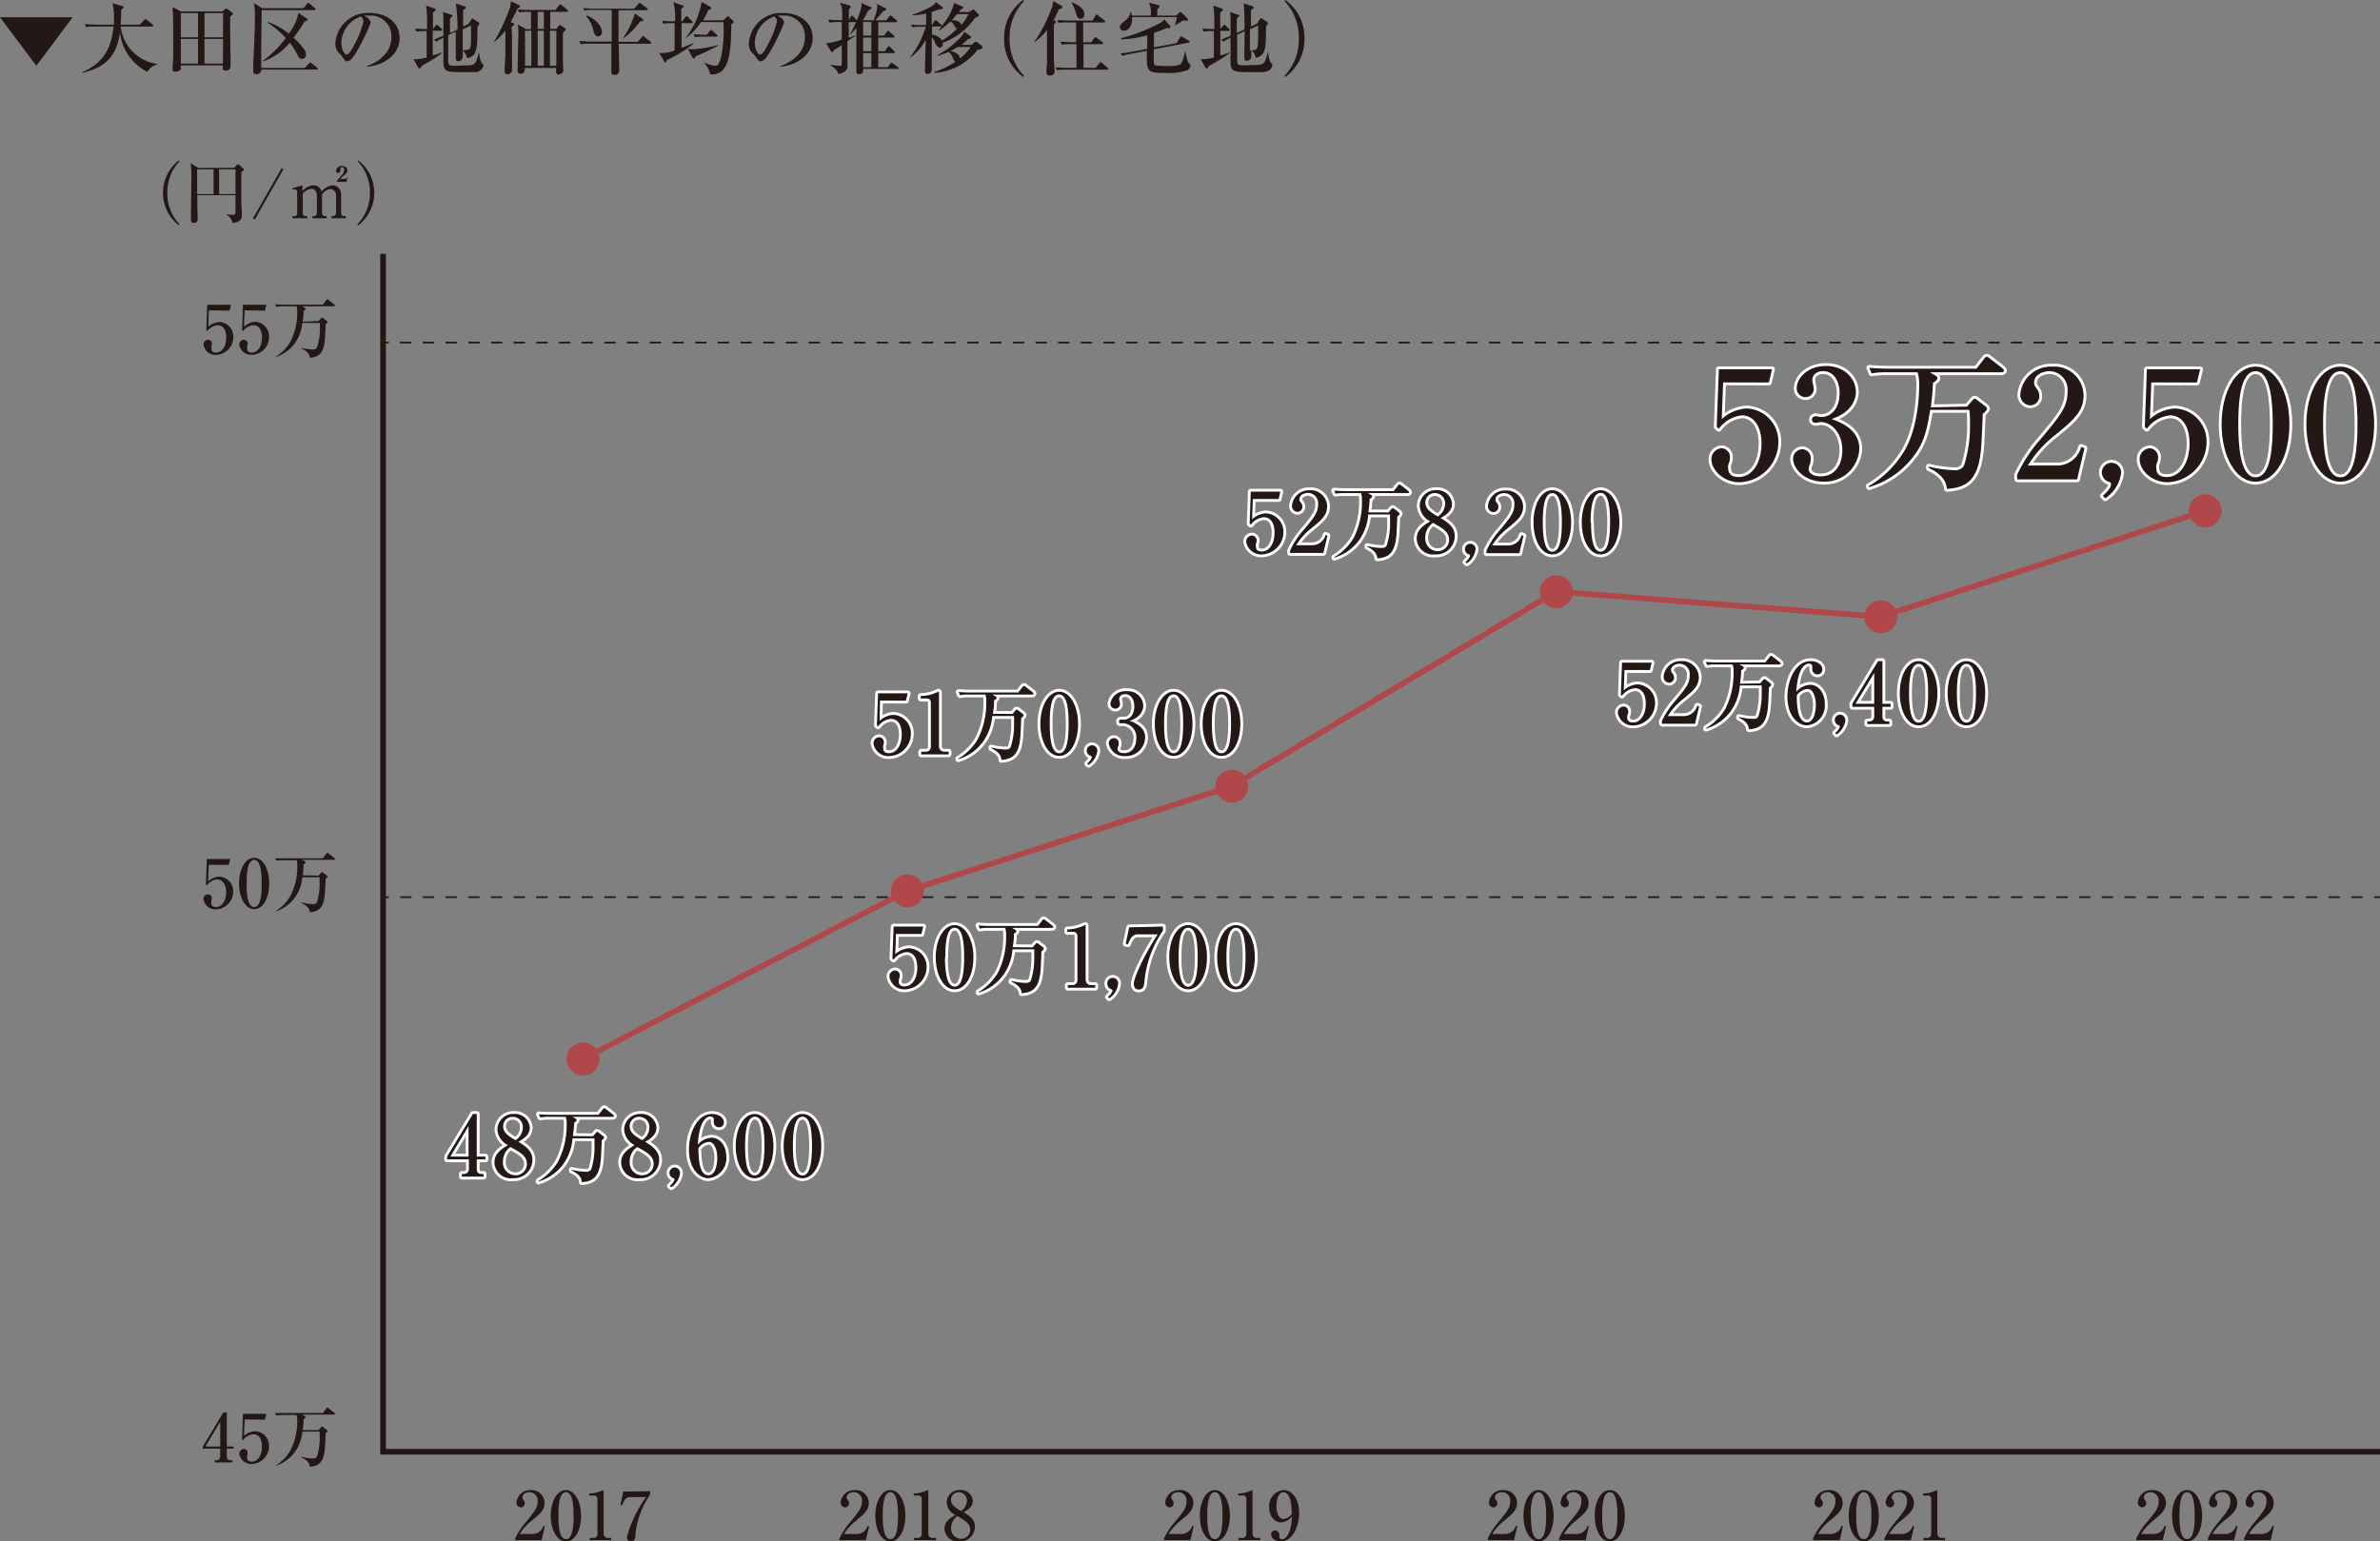 <svg xmlns="http://www.w3.org/2000/svg" viewBox="0 0 289.53 187.55"><rect x="0" y="0" width="289.53" height="187.55" fill="#808080" stroke="none"/><defs><style>.cls-1{fill:#231815;}.cls-2,.cls-3,.cls-4,.cls-5,.cls-7{fill:none;}.cls-2,.cls-3,.cls-4{stroke:#231815;}.cls-2,.cls-3,.cls-4,.cls-5{stroke-miterlimit:10;}.cls-2,.cls-5,.cls-7{stroke-width:0.69px;}.cls-3,.cls-4{stroke-width:0.21px;}.cls-4{stroke-dasharray:1.38 1.38;}.cls-5{stroke:#b0484b;}.cls-6{fill:#b0484b;}.cls-7{stroke:#fff;stroke-linecap:round;stroke-linejoin:round;}</style></defs><g id="レイヤー_2" data-name="レイヤー 2"><g id="レイヤー_1-2" data-name="レイヤー 1"><path class="cls-1" d="M0,2.1H8.84L4.42,8Z"/><path class="cls-1" d="M17.94,8.75a6.15,6.15,0,0,1-3.35-4.83C14.16,7.52,12,8.37,10,8.87l0-.09c2.76-1.17,3.53-3.07,3.83-5.55H11.48a5,5,0,0,0-1,.07l-.17-.36c.47,0,.92.06,1.39.06h2.16c0-.23,0-.57,0-1.06A6.45,6.45,0,0,0,13.69.4l1.19.34c.07,0,.16,0,.16.13s-.19.24-.3.31c0,.58,0,1.24-.07,1.82H17l.54-.56c.05,0,.1-.13.15-.13s.12.06.19.11l.68.56c.05,0,.1.09.1.14s-.1.11-.15.11H14.68a5.19,5.19,0,0,0,4.43,4.55v.08A1.76,1.76,0,0,0,17.94,8.75Z"/><path class="cls-1" d="M28,2c0,.94,0,3.6.05,5.06,0,.16,0,.8,0,.94a.55.55,0,0,1-.59.59c-.39,0-.38-.26-.36-.64H22c0,.07,0,.36,0,.42-.05.22-.4.35-.65.35S21,8.66,21,8.39c0-.44.06-1.15.07-1.6,0-.87,0-1.89,0-3.11,0-.7,0-2-.06-2.38A4.38,4.38,0,0,0,21,.86L22,1.39h5.07l.3-.27c.05,0,.09-.09.15-.09a.2.2,0,0,1,.13.05l.58.45c.06,0,.11.08.11.14S28.32,1.8,28,2Zm-3.91-.41H22V4.54h2.09Zm0,3.15H22v3h2.09Zm3.05-3.15H24.88V4.54h2.24Zm0,3.15H24.88v3h2.24Z"/><path class="cls-1" d="M38.55,8.46H31.8a.58.58,0,0,1-.63.57c-.36,0-.36-.24-.36-.34s0-.7,0-.82C31,3.54,31,3.34,31,2.38a9.67,9.67,0,0,0-.11-2L31.91,1h5l.44-.52c.09-.11.1-.12.15-.12s.07,0,.19.11l.62.51c.06.05.1.1.1.14s-.09.11-.14.11H31.84c-.06,3.65-.06,4-.06,5.14,0,.71,0,1.35,0,1.9h5.29l.51-.55c.07-.08.12-.12.16-.12s.14.07.18.1l.68.55a.27.27,0,0,1,.08.16C38.69,8.46,38.62,8.46,38.55,8.46ZM37.07,2.59a20.52,20.52,0,0,1-1.36,2A8.49,8.49,0,0,1,37,6a1.25,1.25,0,0,1,.22.68.45.45,0,0,1-.47.48c-.32,0-.43-.21-.63-.62a8.43,8.43,0,0,0-.87-1.35A7,7,0,0,1,32,7.46l0-.08a12.34,12.34,0,0,0,2.77-2.76,11.89,11.89,0,0,0-2.24-1.88l0-.07a7.42,7.42,0,0,1,2.58,1.42,5.39,5.39,0,0,0,1.19-2.52l1,.66a.19.19,0,0,1,.11.16C37.39,2.55,37.21,2.57,37.07,2.59Z"/><path class="cls-1" d="M44.62,8.05c.71-.27,3-1.19,3-3.56A2.52,2.52,0,0,0,44.87,1.9a5.86,5.86,0,0,0-.61,0c.65.29.84.69.84.84a23.78,23.78,0,0,1-1.25,2.71c-1,1.89-1.34,2-1.61,2s-.32-.15-.62-.57a1.6,1.6,0,0,0-.38-.41,1.58,1.58,0,0,1-.44-1.12A3.94,3.94,0,0,1,45,1.58c2,0,3.61,1.14,3.61,3.05s-1.74,3.29-3.94,3.49Zm-3.1-2.87c0,.61.29,1.45.64,1.45s.69-.72.89-1.1a11.66,11.66,0,0,0,1.17-2.92A.82.82,0,0,0,43.9,2,3.54,3.54,0,0,0,41.52,5.18Z"/><path class="cls-1" d="M51.31,8c-.05.13-.13.33-.27.33s-.12-.06-.17-.13l-.57-1a1.84,1.84,0,0,0,.33,0A5.28,5.28,0,0,0,51.9,7c0-1.87,0-2.07,0-3.22h-.24a5.37,5.37,0,0,0-1,.07l-.17-.36c.56,0,1.19.06,1.45.06a16.9,16.9,0,0,0-.1-2.87l1,.35c.07,0,.15.06.15.15s-.2.27-.32.34c0,.43,0,1.35,0,2L53,3.13c.1-.1.11-.12.15-.12s.15.08.18.11l.37.37c.08.08.09.1.09.16s-.09.09-.15.09h-1c0,1.25,0,1.43,0,3a9.56,9.56,0,0,0,1.11-.36l0,.09A17.87,17.87,0,0,1,51.31,8Zm6.78.77c-.29,0-1.75,0-2.15,0-1.66,0-2-.13-2-1.27,0-.42,0-2.44,0-2.9a5,5,0,0,0-.86.47l-.29-.25c.34-.13.58-.23,1.15-.48,0-.3,0-1.78,0-2.11a5.35,5.35,0,0,0-.07-.77l1,.32c.15.05.18.1.18.15s-.18.25-.31.3c0,.42,0,.92,0,1.79l.93-.43A25,25,0,0,0,55.46.43l1,.32c.12,0,.19.07.19.15s0,.14-.31.33c0,.55,0,1.53,0,2L57,2.92l.27-.44c.11-.18.15-.21.2-.21s.11,0,.24.12l.48.32a.19.19,0,0,1,.12.16c0,.15-.15.28-.23.37,0,2.62,0,3.58-1.26,3.85a1.57,1.57,0,0,0-.53-.94c0,.12,0,.69,0,.77a.54.54,0,0,1-.56.52c-.17,0-.28-.06-.28-.34,0,0,0-.12,0-.26,0-.46,0-1,0-3l-.93.44c0,.42,0,2.54,0,3,0,.27,0,.59.28.68s1.39,0,1.64,0c1.28,0,1.42,0,1.8-1.52h.06a3.3,3.3,0,0,0,.28,1.21s.24.24.24.3A1,1,0,0,1,58.09,8.73Zm-.8-5.67-1,.47c0,.69,0,2.06,0,2.55A2.05,2.05,0,0,0,57.07,6c.24-.15.24-1.08.24-1.41C57.31,4.57,57.3,3.43,57.29,3.06Z"/><path class="cls-1" d="M63,1c-.09.15-.31.59-.46.89l-.41.8.3.14c.05,0,.11,0,.11.13s-.13.17-.25.27,0,.61,0,1.24,0,3.23,0,3.76,0,.47-.07.56a.69.69,0,0,1-.49.24c-.21,0-.34-.11-.34-.39,0-.58.08-1.49.09-2.06,0-.2,0-.38,0-.56,0-1.41,0-1.56,0-1.85V3.7a6.17,6.17,0,0,1-1.44,1.47l0,0a22.52,22.52,0,0,0,2-4.26,3.79,3.79,0,0,0,.1-.76l1,.47a.15.15,0,0,1,.1.13C63.33.86,63.12.94,63,1Zm5.94.44h-2V3.51h.76l.23-.33a.17.17,0,0,1,.14-.1.44.44,0,0,1,.15,0l.53.38a.17.17,0,0,1,.08.13.2.2,0,0,1-.08.13L68.48,4c0,.36,0,2.21,0,2.6,0,.68,0,1.4.05,1.92,0,0,0,.07,0,.09,0,.33-.54.47-.64.47s-.24-.17-.24-.32,0-.42,0-.49h-3.8c0,.33,0,.7-.53.7-.24,0-.35-.11-.35-.36S63,7.19,63,7c0-.83.06-2.22.06-2.89A6.75,6.75,0,0,0,63,3l1,.55h.6V1.44h-.46a4.64,4.64,0,0,0-1,.07L63,1.15c.58.05,1.27.06,1.37.06h3.21L68,.65c.07-.09.1-.12.16-.12s.06,0,.17.1l.67.56s.1.09.1.14S69,1.44,68.92,1.44Zm-4.3,2.3h-.77V8h.77Zm1.52-2.3h-.75V3.51h.75Zm0,2.3h-.75V8h.75Zm1.52,0h-.78V8h.78Z"/><path class="cls-1" d="M75.24,1.24c0,.55,0,3.24,0,3.85h2.35l.49-.58c.09-.11.1-.13.15-.13s.08,0,.18.11l.72.58s.1.09.1.14-.1.11-.14.11H75.27c0,.47.06,2.74.06,3.25a.52.52,0,0,1-.57.54c-.31,0-.39-.14-.39-.39,0-.07,0-.19,0-.37s0-1.3,0-1.63,0-.93,0-1.4H71.66a5.21,5.21,0,0,0-1,.07L70.46,5c.43,0,.93.06,1.37.06h2.59c0-.14,0-.33,0-.46,0-.33,0-2.68,0-3.39H72.12a4.32,4.32,0,0,0-1,.07L70.91,1c.45,0,.94.06,1.38.06h4.87L77.63.5c.1-.09.13-.14.18-.14s.09,0,.18.1l.72.53s.1.07.1.14-.09.11-.15.11Zm-3.85.64c1,.41,1.83,1.24,1.83,2a.49.49,0,0,1-.46.55c-.4,0-.52-.48-.59-.78a3.79,3.79,0,0,0-.85-1.67Zm6.79.42a.14.14,0,0,1,.07.12c0,.17-.26.19-.37.19A9.73,9.73,0,0,1,75.8,4.69l0-.05a10.81,10.81,0,0,0,1.43-3Z"/><path class="cls-1" d="M83,2.59l.37-.5c.09-.12.12-.12.15-.12a.3.3,0,0,1,.17.1l.5.5c.08.08.08.12.08.15s-.07.1-.14.1H82.91v3c.36-.12.74-.28,1.47-.58l0,.07a15.79,15.79,0,0,1-3.27,2c-.1.31-.13.31-.17.31s-.07,0-.16-.18l-.57-1a4,4,0,0,0,1.86-.31V2.82h-.36a4.69,4.69,0,0,0-1,.07l-.16-.36q.69.06,1.38.06h.19A7.82,7.82,0,0,0,81.92.26l1,.36c.09,0,.23.08.23.17s-.19.23-.27.28V2.59Zm5-.13.37-.35s.12-.12.2-.12.08,0,.16.11l.42.4a.25.25,0,0,1,.09.16c0,.13-.12.2-.28.3,0,4.62-.64,6.19-2.56,6.09a2.89,2.89,0,0,0-.74-1.4l0-.05A4.14,4.14,0,0,0,87,8c.29,0,.48-.12.75-1.19A16,16,0,0,0,88,2.69H85.27a7.49,7.49,0,0,1-1.92,2l0,0a9.73,9.73,0,0,0,2-4.46l1,.57a.25.25,0,0,1,.15.21c0,.14-.19.17-.33.2a8,8,0,0,1-.65,1.27Zm-.59,3.06a23,23,0,0,1-2.76,1.31c-.07.17-.1.26-.17.26A.24.24,0,0,1,84.23,7l-.55-1.07a2.35,2.35,0,0,0,.6.07,16.86,16.86,0,0,0,3-.5ZM86,4.23l.34-.47c.06-.07.09-.11.15-.11s.11.05.17.09l.53.47s.1.08.1.14-.09.11-.16.11H85.52a5.79,5.79,0,0,0-1,.06l-.15-.35c.45,0,.91.06,1.37.06Z"/><path class="cls-1" d="M94.92,8.05c.71-.27,3-1.19,3-3.56A2.52,2.52,0,0,0,95.17,1.9a5.86,5.86,0,0,0-.61,0c.65.29.83.69.83.84a23.11,23.11,0,0,1-1.24,2.71c-1,1.89-1.34,2-1.61,2s-.32-.15-.62-.57a1.49,1.49,0,0,0-.39-.41,1.57,1.57,0,0,1-.43-1.12,3.94,3.94,0,0,1,4.15-3.77c2,0,3.61,1.14,3.61,3.05s-1.74,3.29-3.94,3.49Zm-3.1-2.87c0,.61.29,1.45.64,1.45s.69-.72.89-1.1a11.66,11.66,0,0,0,1.17-2.92A.82.82,0,0,0,94.2,2,3.54,3.54,0,0,0,91.82,5.18Z"/><path class="cls-1" d="M103.09,5c0,.75,0,2.11,0,2.83a.88.88,0,0,1-.55,1A1.91,1.91,0,0,1,102,9,1.72,1.72,0,0,0,101.05,8V7.89c.09,0,.68.11,1,.11s.35,0,.35-.33V5.51l-.91.57c-.12.16-.19.25-.29.25s-.1-.07-.11-.09l-.61-1a1.15,1.15,0,0,0,.3,0,8.08,8.08,0,0,0,1.62-.42V2.68h-.49a5.5,5.5,0,0,0-1,.07l-.16-.36c.59.06,1.27.06,1.38.06h.32v-1a2.3,2.3,0,0,0-.28-1.13l1.21.35a.15.15,0,0,1,.1.14.22.22,0,0,1,0,.12l-.21.17c0,.19,0,.81,0,1.36h0l.22-.41a.22.22,0,0,1,.17-.13.3.3,0,0,1,.17.1l.34.41a.3.3,0,0,1,.09.15c0,.09-.07.11-.15.11h-.86l0,1.91,1-.35,0,0Zm6.09,3.38H105c0,.17.07.64-.48.64-.34,0-.34-.19-.34-.31s0-.77,0-.91c0-.72,0-1.09,0-4.42a4.15,4.15,0,0,1-.8.85l0,0a18.48,18.48,0,0,0,1.2-2.65,5.29,5.29,0,0,0,.23-.95,1.26,1.26,0,0,0-.05-.28l1.06.48A.13.13,0,0,1,106,1c0,.07-.25.21-.38.29-.15.29-.36.69-.65,1.18h1.29a5.39,5.39,0,0,0,.46-1.61,1.21,1.21,0,0,0-.08-.39l1.1.53a.12.12,0,0,1,.07.09c0,.12,0,.14-.4.3-.17.24-.61.73-.93,1.08h1.34l.35-.46c.09-.11.12-.12.16-.12s.08,0,.17.1l.55.46s.1.08.1.14-.1.11-.14.11h-2.17V4.33h.72l.32-.45s.09-.12.15-.12.12.05.18.1l.52.45a.24.24,0,0,1,.09.15c0,.1-.09.11-.14.11h-1.84V6.23h.81l.31-.47s.09-.14.15-.14a.42.42,0,0,1,.18.11l.47.47c.08.08.1.11.1.16s-.1.1-.14.1h-1.88V8.18H108l.29-.42s.1-.13.16-.13a.47.47,0,0,1,.18.1l.61.44a.18.18,0,0,1,.09.14C109.32,8.42,109.24,8.42,109.18,8.42ZM106,2.67h-1V4.33h1Zm0,1.9h-1V6.23h1Zm0,1.89h-1V8.18h1Z"/><path class="cls-1" d="M118.59,2.2a8,8,0,0,1-3.92,3,.42.42,0,0,1,0,.18c0,.13-.06.41-.33.41s-.51-.36-.59-.6a1.92,1.92,0,0,0-.4-.68V4.9c0,.16,0,3.54,0,3.58s0,.51-.53.51c-.3,0-.3-.23-.3-.45s.09-3.12.09-3.71A6.22,6.22,0,0,1,110.74,7l0-.06a11.25,11.25,0,0,0,1.88-3.68H112a5.47,5.47,0,0,0-1,.06L110.81,3q.69.06,1.38.06h.47V1.65a11.81,11.81,0,0,1-1.66.23V1.79a13.36,13.36,0,0,0,2.29-1,1.45,1.45,0,0,0,.56-.54l.78.59a.21.21,0,0,1,.08.16c0,.1-.13.11-.37.13s-.46.17-1,.33V3h.07l.25-.41c0-.06.09-.12.16-.12a.26.26,0,0,1,.17.1l.48.41a.22.22,0,0,1,.09.16A6.71,6.71,0,0,0,116.07.37l1,.41a.15.15,0,0,1,.11.13c0,.1-.09.14-.34.28l-.19.27h1.27l.3-.22a.36.36,0,0,1,.21-.08c.06,0,.11.05.16.11l.41.43a.29.29,0,0,1,.09.2C119,2,119,2,118.59,2.2Zm-2.5.91a1.29,1.29,0,0,0-.45-.51,14.06,14.06,0,0,1-1.36,1.12l-.08-.06c.26-.31.29-.34.36-.44l-.1,0h-1.08v1a1.63,1.63,0,0,1,1.23.71,10.91,10.91,0,0,0,1.87-1.48C116.29,3.46,116.26,3.43,116.09,3.11Zm2.81,3a7.83,7.83,0,0,1-2,1.76,7.28,7.28,0,0,1-3.21,1V8.75a10.39,10.39,0,0,0,2.56-1.25c-.13,0-.2-.12-.3-.37s-.24-.65-.58-.81a10.57,10.57,0,0,1-1.3.47l0-.1a10.16,10.16,0,0,0,2.39-1.76,3,3,0,0,0,.85-1.07l.72.53a.21.21,0,0,1,.1.18c0,.1-.2.14-.35.17a5,5,0,0,1-.84.72h1.25l.35-.3a.25.25,0,0,1,.17-.08.35.35,0,0,1,.21.09l.49.38a.3.3,0,0,1,.11.22C119.44,6,119.34,6,118.9,6.08Zm-2.39-.39a9.53,9.53,0,0,1-.9.5c.8.11,1.15.53,1.14.91a6.1,6.1,0,0,0,1.33-1.41Zm-.1-4a7.83,7.83,0,0,1-.62.75c.3,0,1,0,1.15.58a6.81,6.81,0,0,0,.89-1.33Z"/><path class="cls-1" d="M124.47,9.36a5.63,5.63,0,0,1-2.32-4.68A5.63,5.63,0,0,1,124.47,0l.1.14a6.34,6.34,0,0,0-1.75,4.54,6.39,6.39,0,0,0,1.75,4.55Z"/><path class="cls-1" d="M128.78,1.17a10,10,0,0,1-.6,1.27l.14.08c.08,0,.1.09.1.13a.21.21,0,0,1,0,.12s-.2.16-.22.2c0,.36,0,3.9,0,4,0,.34.09,1.35.09,1.64,0,.47-.27.58-.57.58s-.41-.11-.41-.37,0-.83.06-1c0-.66,0-.69,0-3.09,0-.54,0-.6,0-1.08a7.4,7.4,0,0,1-1.49,1.46l-.06,0A18.83,18.83,0,0,0,128,.81a3.41,3.41,0,0,0,.12-.68l1,.57a.2.2,0,0,1,.12.18C129.2,1,129,1.09,128.78,1.17Zm5.84,7.31h-5a4.5,4.5,0,0,0-1.05.07l-.16-.36q.69.06,1.38.06h1.17V5.37h-.71a4.56,4.56,0,0,0-1.05.07L129,5.08c.45,0,.91.06,1.37.06h.54V2.73h-1.14a5.55,5.55,0,0,0-1,.06l-.16-.35c.46,0,.92.06,1.37.06h2.95l.32-.57c0-.05.09-.16.17-.16s.11.06.17.11l.77.6a.18.18,0,0,1,.09.14c0,.1-.09.11-.14.11h-2.54V5.14h1l.33-.5s.09-.12.16-.12.11.05.17.09l.68.51a.19.19,0,0,1,.09.14c0,.1-.09.11-.14.11h-2.25V8.25h1.48l.45-.55s.09-.13.15-.13.1,0,.18.11l.66.55a.2.2,0,0,1,.09.15C134.76,8.47,134.67,8.48,134.62,8.48Zm-3.17-6.21c-.36,0-.43-.24-.6-.83a4.55,4.55,0,0,0-.49-1.1l.06-.06c.52.23,1.49.66,1.49,1.45C131.91,2.09,131.7,2.27,131.45,2.27Z"/><path class="cls-1" d="M143.85,2.51a4.29,4.29,0,0,1-.94.57l0,0a5.17,5.17,0,0,0,.26-1h-5.45c.06,1-.41,1.66-1,1.66a.47.47,0,0,1-.49-.44c0-.29.22-.45.71-.84a1.68,1.68,0,0,0,.58-1h.06a2.33,2.33,0,0,1,.11.44H140a3.4,3.4,0,0,0-.22-1.59l1.09.31c.07,0,.18.05.18.16s0,.1-.26.32v.8h2.31l.29-.31a.31.31,0,0,1,.2-.11c.06,0,.1,0,.2.12l.62.59a.44.44,0,0,1,.12.26C144.57,2.51,144.48,2.51,143.85,2.51Zm.69,6a6.8,6.8,0,0,1-2.75.36c-2.26,0-2.33-.08-2.27-2.69l-2,.38a6.12,6.12,0,0,0-1,.24l-.21-.32c.44,0,.93-.1,1.36-.18l1.89-.35c0-.75,0-1,0-1.66a12.27,12.27,0,0,1-3.16.49V4.65a23.08,23.08,0,0,0,4.83-1.9,1.69,1.69,0,0,0,.4-.4l.68.76a.27.27,0,0,1,.08.16c0,.13,0,.13-.49.16a15.46,15.46,0,0,1-1.52.57c0,.63,0,.71,0,1.76l2.75-.51.4-.66c.09-.14.1-.15.15-.15s.05,0,.18.07l.74.43a.17.17,0,0,1,.12.15c0,.08-.07.1-.13.1l-4.22.8a15.12,15.12,0,0,0,0,1.52c0,.23,0,.39.22.46a14.9,14.9,0,0,0,1.69.06c.35,0,1.25,0,1.45-.35a5.29,5.29,0,0,0,.43-1.49h0c.08.32.13.55.24.95s.1.43.22.53.19.2.19.31A.67.67,0,0,1,144.54,8.47Z"/><path class="cls-1" d="M147.08,8c-.06.13-.14.33-.28.33s-.12-.06-.17-.13l-.57-1a1.93,1.93,0,0,0,.33,0A5.39,5.39,0,0,0,147.67,7c0-1.87,0-2.07,0-3.22h-.24a5.37,5.37,0,0,0-1,.07l-.17-.36c.56,0,1.19.06,1.45.06a16.9,16.9,0,0,0-.1-2.87l1,.35c.07,0,.15.06.15.15s-.2.27-.32.34c0,.43,0,1.35,0,2l.36-.38c.1-.1.11-.12.15-.12s.15.08.18.11l.37.37c.08.08.09.1.09.16s-.09.09-.14.09h-1c0,1.25,0,1.43,0,3a9.56,9.56,0,0,0,1.11-.36l0,.09A18.37,18.37,0,0,1,147.08,8Zm6.77.77c-.29,0-1.74,0-2.15,0-1.66,0-2-.13-2-1.27,0-.42,0-2.44,0-2.9a5,5,0,0,0-.86.47l-.29-.25c.34-.13.58-.23,1.15-.48,0-.3,0-1.78,0-2.11a5.35,5.35,0,0,0-.07-.77l.95.32c.15.05.18.1.18.15s-.18.25-.31.3c0,.42,0,.92,0,1.79l.93-.43a27.14,27.14,0,0,0-.08-3.17l1,.32c.12,0,.19.07.19.15s0,.14-.31.33c0,.55,0,1.53,0,2l.75-.35.27-.44c.11-.18.15-.21.2-.21s.11,0,.24.12l.48.32a.19.19,0,0,1,.12.16c0,.15-.15.28-.23.37,0,2.62,0,3.58-1.26,3.85a1.57,1.57,0,0,0-.53-.94c0,.12,0,.69,0,.77a.53.53,0,0,1-.55.52c-.18,0-.29-.06-.29-.34,0,0,0-.12,0-.26,0-.46,0-1,.05-3l-.93.44c0,.42,0,2.54,0,3,0,.27,0,.59.28.68s1.39,0,1.64,0c1.28,0,1.42,0,1.8-1.52h.06a3.3,3.3,0,0,0,.28,1.21s.24.24.24.3A1,1,0,0,1,153.85,8.73Zm-.8-5.67-1,.47c0,.69,0,2.06,0,2.55a2.05,2.05,0,0,0,.76-.09c.24-.15.24-1.08.24-1.41C153.07,4.57,153.06,3.43,153.05,3.06Z"/><path class="cls-1" d="M156.37,9.36l-.1-.13A6.39,6.39,0,0,0,158,4.68,6.35,6.35,0,0,0,156.27.14l.1-.14a5.63,5.63,0,0,1,2.32,4.68A5.63,5.63,0,0,1,156.37,9.36Z"/><path class="cls-1" d="M62.69,187.17a7.64,7.64,0,0,1,1.32-2c1-1.26,1.4-1.69,1.4-2.51a1,1,0,0,0-1-1.1c-.4,0-.85.2-.85.63,0,.13,0,.17.15.34a.61.61,0,0,1,.13.37.49.49,0,0,1-.48.51.56.56,0,0,1-.53-.6,1.65,1.65,0,0,1,1.71-1.5,1.58,1.58,0,0,1,1.71,1.54c0,.89-.57,1.36-1.52,2.14a6.1,6.1,0,0,0-1.5,1.66h1.55a1.35,1.35,0,0,0,1.32-1l.18.06-.4,1.69H62.69Z"/><path class="cls-1" d="M70.69,184.42c0,1.77-.75,3.13-1.84,3.13S67,186.15,67,184.42s.76-3.12,1.83-3.12S70.69,182.68,70.69,184.42Zm-2.76,0c0,1.08.08,2.86.92,2.86s.93-1.72.93-2.86-.08-2.86-.93-2.86S67.93,183.29,67.93,184.42Z"/><path class="cls-1" d="M71.74,187.13h.47a.46.46,0,0,0,.47-.51v-4.25a.39.39,0,0,0-.36-.41h-.63v-.24a3.84,3.84,0,0,0,1.48-.32l.26-.1s0,0,0,.08v5.25a.51.51,0,0,0,.54.5h.39v.26H71.74Z"/><path class="cls-1" d="M79.09,181.44v.4a10.51,10.51,0,0,0-1.78,4.78c0,.49-.07.93-.56.93s-.48-.52-.48-.57a15.11,15.11,0,0,1,2.32-4.82h-2c-.55,0-.81.72-.89,1l-.22-.05.34-1.63Z"/><path class="cls-1" d="M25.4,105.23l-.08,2a2.2,2.2,0,0,1,1.32-.57,1.77,1.77,0,0,1,1.73,1.81,2.18,2.18,0,0,1-2.1,2.18,1.46,1.46,0,0,1-1.52-1.24.59.59,0,0,1,.56-.6.47.47,0,0,1,.45.51.66.66,0,0,1-.05.28c0,.07,0,.1,0,.25s0,.51.56.51c.75,0,1.24-.78,1.24-1.81S27,107,26.41,107a1.75,1.75,0,0,0-1.25.73l-.11-.11.11-3.1H28l-.17.71Z"/><path class="cls-1" d="M32.75,107.49c0,1.78-.75,3.13-1.83,3.13s-1.84-1.39-1.84-3.13.76-3.12,1.84-3.12S32.75,105.75,32.75,107.49Zm-2.76,0c0,1.08.08,2.87.93,2.87s.92-1.73.92-2.87-.08-2.86-.92-2.86S30,106.37,30,107.49Z"/><path class="cls-1" d="M38.76,106.54l.3-.35s.07-.08.11-.08.09,0,.13.07l.45.34s.1.09.1.13-.07.16-.24.29c0,.1,0,.23-.06,1.38-.08,2.08-.67,2.59-1.87,2.68,0-.32-.18-.75-1-1.12l0-.08A6.05,6.05,0,0,0,38,110a.56.56,0,0,0,.56-.23,7.15,7.15,0,0,0,.32-2.32c0-.28,0-.41,0-.71H36.77a4.88,4.88,0,0,1-1,2.61,4.67,4.67,0,0,1-2.33,1.57l0,0A5.26,5.26,0,0,0,35.33,109a7.69,7.69,0,0,0,.84-3.57,2.54,2.54,0,0,0-.08-.76h-1.6a5,5,0,0,0-.88.06l-.13-.3c.5,0,1.07,0,1.16,0h4.64l.42-.55c.08-.1.1-.1.13-.1s.06,0,.15.08l.7.55s.09.07.09.12-.08.09-.13.09H36.76l.27.17c.07,0,.14.09.14.16s-.14.19-.24.23c0,.33,0,.74-.12,1.32Z"/><path class="cls-1" d="M25.41,37.76l-.07,2a2.17,2.17,0,0,1,1.32-.58A1.77,1.77,0,0,1,28.38,41a2.17,2.17,0,0,1-2.1,2.18,1.45,1.45,0,0,1-1.51-1.24.58.58,0,0,1,.55-.6.47.47,0,0,1,.46.51.67.67,0,0,1-.06.28.51.51,0,0,0,0,.25c0,.18,0,.52.56.52.75,0,1.24-.78,1.24-1.82s-.42-1.51-1.06-1.51a1.82,1.82,0,0,0-1.25.72l-.11-.11.11-3.1h2.88l-.17.72Z"/><path class="cls-1" d="M29.76,37.76l-.08,2A2.2,2.2,0,0,1,31,39.15,1.78,1.78,0,0,1,32.73,41a2.17,2.17,0,0,1-2.1,2.18,1.47,1.47,0,0,1-1.52-1.24.59.59,0,0,1,.56-.6.47.47,0,0,1,.45.51.66.66,0,0,1-.05.28.42.42,0,0,0,0,.25c0,.18,0,.52.56.52.75,0,1.24-.78,1.24-1.82s-.43-1.51-1.06-1.51a1.78,1.78,0,0,0-1.25.72l-.11-.11.11-3.1H32.4l-.17.72Z"/><path class="cls-1" d="M38.76,39.06l.3-.35s.07-.07.11-.07a.22.22,0,0,1,.13.06l.45.34s.1.09.1.13-.07.16-.24.29c0,.11,0,.24-.06,1.39-.08,2.07-.67,2.59-1.87,2.68,0-.33-.18-.75-1-1.13l0-.07a6.73,6.73,0,0,0,1.32.19.56.56,0,0,0,.56-.23A7.15,7.15,0,0,0,38.92,40c0-.29,0-.42,0-.71H36.77a4.87,4.87,0,0,1-1,2.6,4.62,4.62,0,0,1-2.33,1.58l0,0a5.37,5.37,0,0,0,1.88-1.88,7.65,7.65,0,0,0,.84-3.57,2.43,2.43,0,0,0-.08-.75h-1.6a5.34,5.34,0,0,0-.88.05l-.13-.3c.5.05,1.07.05,1.16.05h4.64l.42-.54c.08-.1.1-.1.13-.1s.06,0,.15.08l.7.55s.09.07.09.12-.08.09-.13.09H36.76l.27.16c.07,0,.14.09.14.16s-.14.2-.24.24c0,.32,0,.73-.12,1.31Z"/><path class="cls-1" d="M21.75,27.41a5,5,0,0,1,0-7.89l.09.11a5.4,5.4,0,0,0-1.48,3.83,5.36,5.36,0,0,0,1.48,3.83Z"/><path class="cls-1" d="M28.48,20.42l.35-.38S28.9,20,29,20a.2.2,0,0,1,.11.06l.49.45a.19.19,0,0,1,.07.13c0,.07-.05.14-.31.29,0,.71,0,1.91,0,3.52,0,.44.06,1.14.06,1.58s0,1-1.13,1.1a1.36,1.36,0,0,0-.74-1l0-.05a5.29,5.29,0,0,0,.8.06c.22,0,.3-.06.3-.39,0-.51,0-1,0-2H24V25c0,.19.05,1.61.05,1.66,0,.41-.3.46-.51.46s-.31-.17-.31-.28,0-.57,0-.67c0-.61.05-3.87.05-4.61a10.05,10.05,0,0,0-.09-1.69l.94.57Zm-4.5.19v3h2v-3Zm4.67,3v-3h-2v3Z"/><path class="cls-1" d="M31,26.71l-.23-.14,3.49-6.11.22.13Z"/><path class="cls-1" d="M35.55,22.91l1.24-.36v.71a1.89,1.89,0,0,1,1.33-.71,1,1,0,0,1,1,.77,2,2,0,0,1,1.33-.77,1.06,1.06,0,0,1,1.05,1.1v2.27c0,.25.15.38.3.38h.27v.26H40.32V26.3h.21a.39.39,0,0,0,.35-.41V23.8a.74.74,0,0,0-.7-.8,1.39,1.39,0,0,0-1,.67v2.25a.36.36,0,0,0,.32.38h.24v.26H38V26.3h.21c.21,0,.34-.23.34-.41V23.8c0-.48-.27-.83-.65-.83a1.48,1.48,0,0,0-1.07.61v2.36a.34.34,0,0,0,.35.36h.21v.26H35.58V26.3h.26a.33.33,0,0,0,.31-.36V23.46c0-.19-.07-.42-.3-.42a1.19,1.19,0,0,0-.26,0Zm6.59-.78H41V22a5.56,5.56,0,0,1,.5-.61,1.1,1.1,0,0,0,.37-.72c0-.21-.11-.32-.26-.32a.21.21,0,0,0-.21.22c0,.06,0,.17,0,.23a.26.26,0,0,1-.26.24.25.25,0,0,1-.25-.25.67.67,0,0,1,.73-.59c.41,0,.64.24.64.52s-.15.42-.57.75a4.11,4.11,0,0,0-.31.29h.48c.18,0,.29,0,.35-.15l.08,0Z"/><path class="cls-1" d="M43.55,27.41l-.08-.12A5.36,5.36,0,0,0,45,23.46a5.4,5.4,0,0,0-1.48-3.83l.08-.11a5,5,0,0,1,0,7.89Z"/><path class="cls-1" d="M24.67,176l2.51-4.15h.41V176h.84v.26h-.84v.93c0,.32.15.49.46.49h.21v.26H26.12v-.26h.2a.46.46,0,0,0,.47-.51v-.91H24.67Zm.31,0h1.81v-3Z"/><path class="cls-1" d="M29.76,172.71l-.07,2a2.17,2.17,0,0,1,1.31-.57,1.77,1.77,0,0,1,1.73,1.8,2.18,2.18,0,0,1-2.1,2.19,1.45,1.45,0,0,1-1.51-1.24.57.57,0,0,1,.55-.6.47.47,0,0,1,.45.51.66.66,0,0,1-.05.28.49.49,0,0,0,0,.25c0,.18,0,.51.56.51.75,0,1.24-.78,1.24-1.81s-.43-1.52-1.06-1.52a1.75,1.75,0,0,0-1.25.73l-.11-.11.11-3.1H32.4l-.17.71Z"/><path class="cls-1" d="M38.76,174l.3-.35s.07-.08.11-.08a.19.19,0,0,1,.13.07l.45.34s.1.09.1.13-.07.15-.24.29c0,.1,0,.23-.06,1.38-.08,2.08-.67,2.59-1.87,2.68,0-.32-.18-.75-1-1.12l0-.08a6.13,6.13,0,0,0,1.32.19.56.56,0,0,0,.56-.23,7.11,7.11,0,0,0,.33-2.32c0-.28,0-.42,0-.71H36.77a4.88,4.88,0,0,1-1,2.61,4.63,4.63,0,0,1-2.33,1.57l0,0a5.26,5.26,0,0,0,1.88-1.87,7.69,7.69,0,0,0,.84-3.57,2.54,2.54,0,0,0-.08-.76h-1.6a5,5,0,0,0-.88.06l-.13-.3c.5,0,1.07,0,1.16,0h4.64l.42-.55c.08-.1.11-.1.13-.1s.06,0,.16.08l.7.55s.08.07.08.12-.08.09-.13.09H36.76l.28.16c.06,0,.13.09.13.17s-.14.19-.24.23c0,.33,0,.74-.12,1.32Z"/><polyline class="cls-2" points="46.6 30.89 46.6 176.64 289.53 176.64"/><path class="cls-1" d="M102.14,187.17a8.18,8.18,0,0,1,1.32-2c1-1.26,1.4-1.69,1.4-2.51a1,1,0,0,0-1-1.1c-.4,0-.86.2-.86.63,0,.13,0,.17.16.34a.61.61,0,0,1,.13.37.49.49,0,0,1-.48.51.57.57,0,0,1-.54-.6,1.65,1.65,0,0,1,1.72-1.5,1.58,1.58,0,0,1,1.7,1.54c0,.89-.57,1.36-1.51,2.14a6.1,6.1,0,0,0-1.5,1.66h1.55a1.36,1.36,0,0,0,1.32-1l.18.06-.4,1.69h-3.24Z"/><path class="cls-1" d="M110.14,184.42c0,1.77-.75,3.13-1.83,3.13s-1.83-1.4-1.83-3.13.75-3.12,1.83-3.12S110.14,182.68,110.14,184.42Zm-2.76,0c0,1.08.08,2.86.93,2.86s.93-1.72.93-2.86-.08-2.86-.93-2.86S107.38,183.29,107.38,184.42Z"/><path class="cls-1" d="M111.2,187.13h.47a.46.46,0,0,0,.46-.51v-4.25a.39.39,0,0,0-.36-.41h-.62v-.24a3.9,3.9,0,0,0,1.48-.32l.25-.1s.05,0,.05.08v5.25a.51.51,0,0,0,.55.5h.39v.26H111.2Z"/><path class="cls-1" d="M115.16,182.81a1.53,1.53,0,0,1,1.63-1.51,1.43,1.43,0,0,1,1.55,1.32c0,.73-.61,1.1-1.11,1.38.73.45,1.37.88,1.37,1.75a1.8,1.8,0,0,1-1.9,1.8,1.62,1.62,0,0,1-1.8-1.53c0-.87.67-1.3,1.32-1.69A1.81,1.81,0,0,1,115.16,182.81Zm.55,3.1a1.22,1.22,0,0,0,1.18,1.32,1.11,1.11,0,0,0,1.14-1.09c0-.76-.62-1.12-1.57-1.67A1.72,1.72,0,0,0,115.71,185.91Zm1.92-3.29a1,1,0,0,0-1-1.05.91.91,0,0,0-.94.93c0,.6.51.94,1.21,1.35A1.53,1.53,0,0,0,117.63,182.62Z"/><path class="cls-1" d="M141.62,187.17a8.18,8.18,0,0,1,1.32-2c1.05-1.26,1.4-1.69,1.4-2.51a1,1,0,0,0-1-1.1c-.4,0-.85.2-.85.63,0,.13,0,.17.15.34a.61.61,0,0,1,.13.37.49.49,0,0,1-.48.51.57.57,0,0,1-.54-.6,1.65,1.65,0,0,1,1.72-1.5,1.57,1.57,0,0,1,1.7,1.54c0,.89-.57,1.36-1.51,2.14a6.1,6.1,0,0,0-1.5,1.66h1.55a1.36,1.36,0,0,0,1.32-1l.18.06-.4,1.69h-3.24Z"/><path class="cls-1" d="M149.62,184.42c0,1.77-.74,3.13-1.83,3.13s-1.83-1.4-1.83-3.13.76-3.12,1.83-3.12S149.62,182.68,149.62,184.42Zm-2.76,0c0,1.08.08,2.86.93,2.86s.93-1.72.93-2.86-.08-2.86-.93-2.86S146.86,183.29,146.86,184.42Z"/><path class="cls-1" d="M150.68,187.13h.47a.47.47,0,0,0,.47-.51v-4.25a.39.39,0,0,0-.36-.41h-.63v-.24a3.84,3.84,0,0,0,1.48-.32l.26-.1s0,0,0,.08v5.25a.51.51,0,0,0,.55.5h.39v.26h-2.67Z"/><path class="cls-1" d="M155.82,185.23c-.72,0-1.42-.68-1.42-1.84a1.93,1.93,0,0,1,1.74-2.09c.82,0,1.9.79,1.9,2.8,0,1.6-.78,3.45-2.25,3.45-.64,0-1.15-.35-1.15-.84a.47.47,0,0,1,.47-.5.52.52,0,0,1,.52.52s0,.24,0,.28c0,.22.22.27.35.27.31,0,1.06-.35,1.2-2.76A1.86,1.86,0,0,1,155.82,185.23Zm.31-3.66c-.65,0-.85,1-.85,1.72s.28,1.53.82,1.53a1.34,1.34,0,0,0,1.05-.62C157.13,183.34,157.08,181.57,156.13,181.57Z"/><path class="cls-1" d="M181,187.17a7.9,7.9,0,0,1,1.32-2c1-1.26,1.4-1.69,1.4-2.51a1,1,0,0,0-1-1.1c-.4,0-.86.2-.86.63,0,.13,0,.17.15.34a.61.61,0,0,1,.14.37.49.49,0,0,1-.49.51.56.56,0,0,1-.53-.6,1.65,1.65,0,0,1,1.72-1.5,1.58,1.58,0,0,1,1.7,1.54c0,.89-.57,1.36-1.52,2.14a6.26,6.26,0,0,0-1.5,1.66h1.55a1.35,1.35,0,0,0,1.32-1l.18.06-.4,1.69H181Z"/><path class="cls-1" d="M189,184.42c0,1.77-.75,3.13-1.83,3.13s-1.84-1.4-1.84-3.13.76-3.12,1.84-3.12S189,182.68,189,184.42Zm-2.76,0c0,1.08.08,2.86.93,2.86s.92-1.72.92-2.86-.08-2.86-.92-2.86S186.2,183.29,186.2,184.42Z"/><path class="cls-1" d="M189.66,187.17a7.9,7.9,0,0,1,1.32-2c1-1.26,1.4-1.69,1.4-2.51a1,1,0,0,0-.95-1.1c-.4,0-.86.2-.86.63,0,.13,0,.17.16.34a.61.61,0,0,1,.13.37.49.49,0,0,1-.48.51.57.57,0,0,1-.54-.6,1.65,1.65,0,0,1,1.72-1.5,1.58,1.58,0,0,1,1.7,1.54c0,.89-.57,1.36-1.51,2.14a6.1,6.1,0,0,0-1.5,1.66h1.54a1.36,1.36,0,0,0,1.33-1l.17.06-.39,1.69h-3.24Z"/><path class="cls-1" d="M197.66,184.42c0,1.77-.75,3.13-1.83,3.13s-1.83-1.4-1.83-3.13.75-3.12,1.83-3.12S197.66,182.68,197.66,184.42Zm-2.76,0c0,1.08.08,2.86.93,2.86s.93-1.72.93-2.86-.08-2.86-.93-2.86S194.9,183.29,194.9,184.42Z"/><path class="cls-1" d="M220.56,187.17a8.18,8.18,0,0,1,1.32-2c1-1.26,1.4-1.69,1.4-2.51a1,1,0,0,0-.95-1.1c-.4,0-.86.2-.86.63,0,.13,0,.17.16.34a.61.61,0,0,1,.13.37.49.49,0,0,1-.48.51.57.57,0,0,1-.54-.6,1.65,1.65,0,0,1,1.72-1.5,1.58,1.58,0,0,1,1.7,1.54c0,.89-.57,1.36-1.51,2.14a6.1,6.1,0,0,0-1.5,1.66h1.55a1.36,1.36,0,0,0,1.32-1l.18.06-.4,1.69h-3.24Z"/><path class="cls-1" d="M228.56,184.42c0,1.77-.75,3.13-1.83,3.13s-1.83-1.4-1.83-3.13.75-3.12,1.83-3.12S228.56,182.68,228.56,184.42Zm-2.76,0c0,1.08.08,2.86.93,2.86s.93-1.72.93-2.86-.08-2.86-.93-2.86S225.8,183.29,225.8,184.42Z"/><path class="cls-1" d="M229.26,187.17a8.18,8.18,0,0,1,1.32-2c1-1.26,1.41-1.69,1.41-2.51a1,1,0,0,0-1-1.1c-.4,0-.85.2-.85.63,0,.13,0,.17.15.34a.61.61,0,0,1,.13.37.49.49,0,0,1-.48.51.57.57,0,0,1-.54-.6,1.65,1.65,0,0,1,1.72-1.5,1.58,1.58,0,0,1,1.71,1.54c0,.89-.58,1.36-1.52,2.14a6.1,6.1,0,0,0-1.5,1.66h1.55a1.35,1.35,0,0,0,1.32-1l.18.06-.4,1.69h-3.24Z"/><path class="cls-1" d="M234,187.13h.47a.46.46,0,0,0,.46-.51v-4.25a.39.39,0,0,0-.35-.41h-.63v-.24a3.84,3.84,0,0,0,1.48-.32l.25-.1s0,0,0,.08v5.25a.51.51,0,0,0,.55.5h.39v.26H234Z"/><line class="cls-3" x1="46.6" y1="41.68" x2="47.3" y2="41.68"/><line class="cls-4" x1="48.68" y1="41.68" x2="288.14" y2="41.68"/><line class="cls-3" x1="288.83" y1="41.68" x2="289.53" y2="41.68"/><line class="cls-3" x1="46.6" y1="109.16" x2="47.3" y2="109.16"/><line class="cls-4" x1="48.68" y1="109.16" x2="288.14" y2="109.16"/><line class="cls-3" x1="288.83" y1="109.16" x2="289.53" y2="109.16"/><polyline class="cls-5" points="70.9 128.85 110.36 108.4 149.83 95.66 189.3 71.98 228.77 75.05 268.24 62.16"/><path class="cls-6" d="M230.8,75.05a2,2,0,1,1-2-2A2,2,0,0,1,230.8,75.05Z"/><path class="cls-1" d="M259.89,187.17a8.18,8.18,0,0,1,1.32-2c1.05-1.26,1.4-1.69,1.4-2.51a1,1,0,0,0-.95-1.1c-.4,0-.85.2-.85.63,0,.13,0,.17.15.34a.61.61,0,0,1,.13.37.49.49,0,0,1-.48.51.57.57,0,0,1-.54-.6,1.65,1.65,0,0,1,1.72-1.5,1.57,1.57,0,0,1,1.7,1.54c0,.89-.57,1.36-1.51,2.14a6.1,6.1,0,0,0-1.5,1.66H262a1.36,1.36,0,0,0,1.32-1l.18.06-.4,1.69h-3.24Z"/><path class="cls-1" d="M267.89,184.42c0,1.77-.74,3.13-1.83,3.13s-1.83-1.4-1.83-3.13.76-3.12,1.83-3.12S267.89,182.68,267.89,184.42Zm-2.76,0c0,1.08.08,2.86.93,2.86s.93-1.72.93-2.86-.08-2.86-.93-2.86S265.13,183.29,265.13,184.42Z"/><path class="cls-1" d="M268.6,187.17a7.64,7.64,0,0,1,1.32-2c1-1.26,1.4-1.69,1.4-2.51a1,1,0,0,0-1-1.1c-.4,0-.85.2-.85.63,0,.13,0,.17.15.34a.61.61,0,0,1,.13.37.49.49,0,0,1-.48.51.56.56,0,0,1-.53-.6,1.65,1.65,0,0,1,1.71-1.5,1.58,1.58,0,0,1,1.71,1.54c0,.89-.57,1.36-1.52,2.14a6.1,6.1,0,0,0-1.5,1.66h1.55a1.35,1.35,0,0,0,1.32-1l.18.06-.4,1.69H268.6Z"/><path class="cls-1" d="M273,187.17a7.9,7.9,0,0,1,1.32-2c1-1.26,1.4-1.69,1.4-2.51a1,1,0,0,0-.95-1.1c-.4,0-.86.2-.86.63,0,.13,0,.17.15.34a.61.61,0,0,1,.14.37.49.49,0,0,1-.48.51.57.57,0,0,1-.54-.6,1.65,1.65,0,0,1,1.72-1.5,1.58,1.58,0,0,1,1.7,1.54c0,.89-.57,1.36-1.52,2.14a6.26,6.26,0,0,0-1.5,1.66h1.55a1.35,1.35,0,0,0,1.32-1l.18.06-.4,1.69H273Z"/><path class="cls-6" d="M270.26,62.16a2,2,0,1,1-2-2A2,2,0,0,1,270.26,62.16Z"/><path class="cls-6" d="M191.33,72a2,2,0,1,1-2-2A2,2,0,0,1,191.33,72Z"/><path class="cls-6" d="M112.39,108.4a2,2,0,1,1-2-2A2,2,0,0,1,112.39,108.4Z"/><path class="cls-6" d="M151.86,95.66a2,2,0,1,1-2-2A2,2,0,0,1,151.86,95.66Z"/><path class="cls-6" d="M72.92,128.85a2,2,0,1,1-2-2A2,2,0,0,1,72.92,128.85Z"/><path class="cls-7" d="M197.62,81.52,197.53,84a2.65,2.65,0,0,1,1.65-.73,2.23,2.23,0,0,1,2.16,2.27,2.73,2.73,0,0,1-2.63,2.73,1.83,1.83,0,0,1-1.9-1.55.74.74,0,0,1,.7-.76.6.6,0,0,1,.57.65.68.68,0,0,1-.08.34.64.64,0,0,0-.05.32c0,.22.05.64.71.64.94,0,1.55-1,1.55-2.27s-.53-1.9-1.33-1.9a2.23,2.23,0,0,0-1.56.91l-.14-.13.14-3.89h3.6l-.21.9Z"/><path class="cls-7" d="M202.15,87.79a10.28,10.28,0,0,1,1.65-2.52c1.31-1.57,1.76-2.11,1.76-3.14a1.26,1.26,0,0,0-1.2-1.37c-.5,0-1.07.25-1.07.78,0,.16,0,.21.2.43a.8.8,0,0,1,.16.47.61.61,0,0,1-.6.63.7.7,0,0,1-.67-.74,2.07,2.07,0,0,1,2.15-1.89,2,2,0,0,1,2.13,1.94c0,1.11-.72,1.7-1.9,2.67a7.69,7.69,0,0,0-1.87,2.08h1.93a1.69,1.69,0,0,0,1.65-1.26l.23.08-.5,2.11h-4Z"/><path class="cls-7" d="M214.13,83.15l.37-.44c.06,0,.09-.09.14-.09a.27.27,0,0,1,.16.08l.56.43s.12.11.12.16-.08.2-.29.36c0,.13,0,.3-.07,1.73-.11,2.6-.84,3.24-2.35,3.36-.05-.41-.22-.94-1.22-1.41l0-.09a8.27,8.27,0,0,0,1.65.23c.24,0,.55,0,.7-.28a8.62,8.62,0,0,0,.41-2.91c0-.35,0-.52,0-.88h-2.65a6.22,6.22,0,0,1-1.21,3.26,5.83,5.83,0,0,1-2.92,2l0-.06a6.77,6.77,0,0,0,2.36-2.34,9.61,9.61,0,0,0,1-4.47,2.73,2.73,0,0,0-.11-.94h-2a6,6,0,0,0-1.1.07l-.17-.38c.62.06,1.34.06,1.45.06h5.8l.53-.68c.1-.12.13-.12.16-.12s.07,0,.2.1l.87.68s.1.09.1.15-.09.12-.15.12h-4.86l.35.2c.08,0,.17.11.17.2s-.18.25-.31.3c0,.41-.05.92-.15,1.64Z"/><path class="cls-7" d="M220.22,83.32c.89,0,1.77.85,1.77,2.31a2.42,2.42,0,0,1-2.17,2.63c-1,0-2.38-1-2.38-3.51,0-2,1-4.31,2.82-4.31.79,0,1.43.44,1.43,1a.58.58,0,0,1-.59.62.63.63,0,0,1-.64-.63s0-.3,0-.35c0-.26-.25-.33-.44-.33-.37,0-1.31.4-1.5,3.42A2.37,2.37,0,0,1,220.22,83.32Zm-.39,4.58c.81,0,1.07-1.26,1.07-2.15,0-1-.36-1.92-1-1.92a1.68,1.68,0,0,0-1.32.8C218.58,85.69,218.65,87.9,219.83,87.9Z"/><path class="cls-7" d="M223.25,89.19c.54-.47.56-.73.56-.8s-.07-.12-.11-.14a.66.66,0,0,1,.14-1.3.66.66,0,0,1,.65.68,2.42,2.42,0,0,1-1.07,1.73Z"/><path class="cls-7" d="M225.33,85.63l3.14-5.19H229v5.19H230V86H229v1.16c0,.4.19.62.57.62h.27v.32h-2.68v-.32h.25a.59.59,0,0,0,.59-.64V86h-2.65Zm.39,0H228V81.88Z"/><path class="cls-7" d="M235.69,84.34c0,2.23-.93,3.92-2.29,3.92s-2.29-1.74-2.29-3.92.94-3.9,2.29-3.9S235.69,82.17,235.69,84.34Zm-3.45,0c0,1.36.1,3.59,1.16,3.59s1.16-2.16,1.16-3.59-.1-3.57-1.16-3.57S232.24,82.94,232.24,84.34Z"/><path class="cls-7" d="M241.51,84.34c0,2.23-.93,3.92-2.29,3.92s-2.29-1.74-2.29-3.92.95-3.9,2.29-3.9S241.51,82.17,241.51,84.34Zm-3.45,0c0,1.36.1,3.59,1.16,3.59s1.16-2.16,1.16-3.59-.1-3.57-1.16-3.57S238.06,82.94,238.06,84.34Z"/><path class="cls-1" d="M197.62,81.52,197.53,84a2.65,2.65,0,0,1,1.65-.73,2.23,2.23,0,0,1,2.16,2.27,2.73,2.73,0,0,1-2.63,2.73,1.83,1.83,0,0,1-1.9-1.55.74.74,0,0,1,.7-.76.6.6,0,0,1,.57.65.68.68,0,0,1-.08.34.64.64,0,0,0-.05.32c0,.22.05.64.71.64.94,0,1.55-1,1.55-2.27s-.53-1.9-1.33-1.9a2.23,2.23,0,0,0-1.56.91l-.14-.13.14-3.89h3.6l-.21.9Z"/><path class="cls-1" d="M202.15,87.79a10.28,10.28,0,0,1,1.65-2.52c1.31-1.57,1.76-2.11,1.76-3.14a1.26,1.26,0,0,0-1.2-1.37c-.5,0-1.07.25-1.07.78,0,.16,0,.21.2.43a.8.8,0,0,1,.16.47.61.61,0,0,1-.6.63.7.7,0,0,1-.67-.74,2.07,2.07,0,0,1,2.15-1.89,2,2,0,0,1,2.13,1.94c0,1.11-.72,1.7-1.9,2.67a7.69,7.69,0,0,0-1.87,2.08h1.93a1.69,1.69,0,0,0,1.65-1.26l.23.08-.5,2.11h-4Z"/><path class="cls-1" d="M214.13,83.15l.37-.44c.06,0,.09-.09.14-.09a.27.27,0,0,1,.16.08l.56.43s.12.11.12.16-.08.2-.29.36c0,.13,0,.3-.07,1.73-.11,2.6-.84,3.24-2.35,3.36-.05-.41-.22-.94-1.22-1.41l0-.09a8.27,8.27,0,0,0,1.65.23c.24,0,.55,0,.7-.28a8.62,8.62,0,0,0,.41-2.91c0-.35,0-.52,0-.88h-2.65a6.22,6.22,0,0,1-1.21,3.26,5.83,5.83,0,0,1-2.92,2l0-.06a6.77,6.77,0,0,0,2.36-2.34,9.61,9.61,0,0,0,1-4.47,2.73,2.73,0,0,0-.11-.94h-2a6,6,0,0,0-1.1.07l-.17-.38c.62.06,1.34.06,1.45.06h5.8l.53-.68c.1-.12.13-.12.16-.12s.07,0,.2.1l.87.68s.1.09.1.15-.09.12-.15.12h-4.86l.35.2c.08,0,.17.11.17.2s-.18.25-.31.3c0,.41-.05.92-.15,1.64Z"/><path class="cls-1" d="M220.22,83.32c.89,0,1.77.85,1.77,2.31a2.42,2.42,0,0,1-2.17,2.63c-1,0-2.38-1-2.38-3.51,0-2,1-4.31,2.82-4.31.79,0,1.43.44,1.43,1a.58.58,0,0,1-.59.62.63.63,0,0,1-.64-.63s0-.3,0-.35c0-.26-.25-.33-.44-.33-.37,0-1.31.4-1.5,3.42A2.37,2.37,0,0,1,220.22,83.32Zm-.39,4.58c.81,0,1.07-1.26,1.07-2.15,0-1-.36-1.92-1-1.92a1.68,1.68,0,0,0-1.32.8C218.58,85.69,218.65,87.9,219.83,87.9Z"/><path class="cls-1" d="M223.25,89.19c.54-.47.56-.73.56-.8s-.07-.12-.11-.14a.66.66,0,0,1,.14-1.3.66.66,0,0,1,.65.68,2.42,2.42,0,0,1-1.07,1.73Z"/><path class="cls-1" d="M225.33,85.63l3.14-5.19H229v5.19H230V86H229v1.16c0,.4.19.62.57.62h.27v.32h-2.68v-.32h.25a.59.59,0,0,0,.59-.64V86h-2.65Zm.39,0H228V81.88Z"/><path class="cls-1" d="M235.69,84.34c0,2.23-.93,3.92-2.29,3.92s-2.29-1.74-2.29-3.92.94-3.9,2.29-3.9S235.69,82.17,235.69,84.34Zm-3.45,0c0,1.36.1,3.59,1.16,3.59s1.16-2.16,1.16-3.59-.1-3.57-1.16-3.57S232.24,82.94,232.24,84.34Z"/><path class="cls-1" d="M241.51,84.34c0,2.23-.93,3.92-2.29,3.92s-2.29-1.74-2.29-3.92.95-3.9,2.29-3.9S241.51,82.17,241.51,84.34Zm-3.45,0c0,1.36.1,3.59,1.16,3.59s1.16-2.16,1.16-3.59-.1-3.57-1.16-3.57S238.06,82.94,238.06,84.34Z"/><path class="cls-7" d="M209.62,46.53,209.45,51a4.87,4.87,0,0,1,3-1.3,4,4,0,0,1,3.89,4.07,4.91,4.91,0,0,1-4.73,4.91c-1.94,0-3.41-1.48-3.41-2.78a1.31,1.31,0,0,1,1.25-1.36,1.06,1.06,0,0,1,1,1.15,1.51,1.51,0,0,1-.12.63,1,1,0,0,0-.1.57c0,.4.08,1.15,1.27,1.15,1.69,0,2.79-1.76,2.79-4.09,0-2.13-1-3.41-2.39-3.41a4,4,0,0,0-2.8,1.63l-.26-.24.26-7h6.47l-.38,1.61Z"/><path class="cls-7" d="M226.19,54.6a4.19,4.19,0,0,1-4.37,4c-2.36,0-3.69-1.65-3.69-2.78a1.16,1.16,0,0,1,1.14-1.16,1.07,1.07,0,0,1,1,1.19,1.74,1.74,0,0,1-.11.68,1.33,1.33,0,0,0-.13.5c0,.77.9.93,1.45.93,1.85,0,2.64-1.57,2.64-3.17,0-2.22-1.41-3.43-2.62-3.43-.09,0-.55.09-.66.09s-.41-.09-.41-.37a.42.42,0,0,1,.43-.44c.09,0,.57.1.66.1,1.28,0,2.27-1.09,2.27-2.9,0-1.49-.73-2.68-2-2.68-.82,0-1.32.48-1.32,1.08,0,.17.18.92.18,1.08a1,1,0,0,1-1,1,1.06,1.06,0,0,1-1.08-1.06c0-1.21,1.26-2.73,3.57-2.73s3.63,1.61,3.63,3.15c0,.92-.51,2.51-2.95,3.3C223.88,51.39,226.19,52.22,226.19,54.6Z"/><path class="cls-7" d="M239.3,49.47l.68-.79c.09-.1.15-.17.24-.17a.46.46,0,0,1,.29.15l1,.77c.09.07.22.2.22.29s-.15.35-.53.64c0,.24,0,.54-.13,3.12-.18,4.68-1.5,5.83-4.22,6-.09-.74-.4-1.69-2.2-2.53l0-.17a14.39,14.39,0,0,0,3,.42,1.26,1.26,0,0,0,1.26-.51,15.72,15.72,0,0,0,.74-5.23c0-.64,0-.93-.08-1.59h-4.76c-.35,2.1-.65,4-2.19,5.86a10.45,10.45,0,0,1-5.24,3.54l-.06-.11A12.12,12.12,0,0,0,231.58,55c1.89-3,1.89-7.65,1.89-8a5.24,5.24,0,0,0-.19-1.7h-3.59a10,10,0,0,0-2,.13l-.29-.68c1.11.11,2.4.11,2.6.11h10.44l.95-1.23c.18-.22.24-.22.29-.22s.13,0,.35.18l1.58,1.23c.05.06.18.17.18.27s-.16.21-.27.21h-8.75l.62.36c.15.1.31.21.31.37s-.33.44-.55.53a29.54,29.54,0,0,1-.27,3Z"/><path class="cls-7" d="M245.37,57.81a18.17,18.17,0,0,1,3-4.53c2.35-2.82,3.15-3.8,3.15-5.65a2.26,2.26,0,0,0-2.14-2.47c-.9,0-1.93.45-1.93,1.41,0,.29.08.38.35.77a1.44,1.44,0,0,1,.29.84A1.11,1.11,0,0,1,247,49.32,1.27,1.27,0,0,1,245.77,48a3.73,3.73,0,0,1,3.87-3.39,3.56,3.56,0,0,1,3.83,3.48c0,2-1.28,3.06-3.41,4.81a14,14,0,0,0-3.37,3.74h3.48a3,3,0,0,0,3-2.26l.41.15-.9,3.8h-7.28Z"/><path class="cls-7" d="M255.81,60.32c1-.84,1-1.3,1-1.43a.25.25,0,0,0-.2-.25,1.18,1.18,0,0,1,.25-2.33,1.18,1.18,0,0,1,1.18,1.21,4.34,4.34,0,0,1-1.93,3.11Z"/><path class="cls-7" d="M261.71,46.53,261.54,51a4.87,4.87,0,0,1,3-1.3,4,4,0,0,1,3.89,4.07,4.91,4.91,0,0,1-4.73,4.91c-1.95,0-3.41-1.48-3.41-2.78a1.31,1.31,0,0,1,1.24-1.36,1.07,1.07,0,0,1,1,1.15,1.51,1.51,0,0,1-.13.63,1.08,1.08,0,0,0-.09.57c0,.4.07,1.15,1.27,1.15,1.68,0,2.78-1.76,2.78-4.09,0-2.13-.95-3.41-2.38-3.41a4,4,0,0,0-2.81,1.63l-.25-.24.25-7h6.48l-.39,1.61Z"/><path class="cls-7" d="M278.51,51.61c0,4-1.68,7-4.12,7s-4.13-3.13-4.13-7,1.7-7,4.13-7S278.51,47.7,278.51,51.61Zm-6.22,0c0,2.44.19,6.46,2.1,6.46s2.09-3.89,2.09-6.46c0-2.4-.19-6.44-2.09-6.44S272.29,49.08,272.29,51.61Z"/><path class="cls-7" d="M288.82,51.61c0,4-1.68,7-4.12,7s-4.13-3.13-4.13-7,1.71-7,4.13-7S288.82,47.7,288.82,51.61Zm-6.21,0c0,2.44.18,6.46,2.09,6.46s2.09-3.89,2.09-6.46c0-2.4-.18-6.44-2.09-6.44S282.61,49.08,282.61,51.61Z"/><path class="cls-1" d="M209.62,46.53,209.45,51a4.87,4.87,0,0,1,3-1.3,4,4,0,0,1,3.89,4.07,4.91,4.91,0,0,1-4.73,4.91c-1.94,0-3.41-1.48-3.41-2.78a1.31,1.31,0,0,1,1.25-1.36,1.06,1.06,0,0,1,1,1.15,1.51,1.51,0,0,1-.12.63,1,1,0,0,0-.1.57c0,.4.08,1.15,1.27,1.15,1.69,0,2.79-1.76,2.79-4.09,0-2.13-1-3.41-2.39-3.41a4,4,0,0,0-2.8,1.63l-.26-.24.26-7h6.47l-.38,1.61Z"/><path class="cls-1" d="M226.19,54.6a4.19,4.19,0,0,1-4.37,4c-2.36,0-3.69-1.65-3.69-2.78a1.16,1.16,0,0,1,1.14-1.16,1.07,1.07,0,0,1,1,1.19,1.74,1.74,0,0,1-.11.68,1.33,1.33,0,0,0-.13.5c0,.77.9.93,1.45.93,1.85,0,2.64-1.57,2.64-3.17,0-2.22-1.41-3.43-2.62-3.43-.09,0-.55.09-.66.09s-.41-.09-.41-.37a.42.42,0,0,1,.43-.44c.09,0,.57.1.66.1,1.28,0,2.27-1.09,2.27-2.9,0-1.49-.73-2.68-2-2.68-.82,0-1.32.48-1.32,1.08,0,.17.18.92.18,1.08a1,1,0,0,1-1,1,1.06,1.06,0,0,1-1.08-1.06c0-1.21,1.26-2.73,3.57-2.73s3.63,1.61,3.63,3.15c0,.92-.51,2.51-2.95,3.3C223.88,51.39,226.19,52.22,226.19,54.6Z"/><path class="cls-1" d="M239.3,49.47l.68-.79c.09-.1.15-.17.24-.17a.46.46,0,0,1,.29.15l1,.77c.09.07.22.2.22.29s-.15.35-.53.64c0,.24,0,.54-.13,3.12-.18,4.68-1.5,5.83-4.22,6-.09-.74-.4-1.69-2.2-2.53l0-.17a14.39,14.39,0,0,0,3,.42,1.26,1.26,0,0,0,1.26-.51,15.72,15.72,0,0,0,.74-5.23c0-.64,0-.93-.08-1.59h-4.76c-.35,2.1-.65,4-2.19,5.86a10.45,10.45,0,0,1-5.24,3.54l-.06-.11A12.12,12.12,0,0,0,231.58,55c1.89-3,1.89-7.65,1.89-8a5.24,5.24,0,0,0-.19-1.7h-3.59a10,10,0,0,0-2,.13l-.29-.68c1.11.11,2.4.11,2.6.11h10.44l.95-1.23c.18-.22.24-.22.29-.22s.13,0,.35.18l1.58,1.23c.05.06.18.17.18.27s-.16.21-.27.21h-8.75l.62.36c.15.1.31.21.31.37s-.33.44-.55.53a29.54,29.54,0,0,1-.27,3Z"/><path class="cls-1" d="M245.37,57.81a18.17,18.17,0,0,1,3-4.53c2.35-2.82,3.15-3.8,3.15-5.65a2.26,2.26,0,0,0-2.14-2.47c-.9,0-1.93.45-1.93,1.41,0,.29.08.38.35.77a1.44,1.44,0,0,1,.29.84A1.11,1.11,0,0,1,247,49.32,1.27,1.27,0,0,1,245.77,48a3.73,3.73,0,0,1,3.87-3.39,3.56,3.56,0,0,1,3.83,3.48c0,2-1.28,3.06-3.41,4.81a14,14,0,0,0-3.37,3.74h3.48a3,3,0,0,0,3-2.26l.41.15-.9,3.8h-7.28Z"/><path class="cls-1" d="M255.81,60.32c1-.84,1-1.3,1-1.43a.25.25,0,0,0-.2-.25,1.18,1.18,0,0,1,.25-2.33,1.18,1.18,0,0,1,1.18,1.21,4.34,4.34,0,0,1-1.93,3.11Z"/><path class="cls-1" d="M261.71,46.53,261.54,51a4.87,4.87,0,0,1,3-1.3,4,4,0,0,1,3.89,4.07,4.91,4.91,0,0,1-4.73,4.91c-1.95,0-3.41-1.48-3.41-2.78a1.31,1.31,0,0,1,1.24-1.36,1.07,1.07,0,0,1,1,1.15,1.51,1.51,0,0,1-.13.63,1.08,1.08,0,0,0-.09.57c0,.4.07,1.15,1.27,1.15,1.68,0,2.78-1.76,2.78-4.09,0-2.13-.95-3.41-2.38-3.41a4,4,0,0,0-2.81,1.63l-.25-.24.25-7h6.48l-.39,1.61Z"/><path class="cls-1" d="M278.51,51.61c0,4-1.68,7-4.12,7s-4.13-3.13-4.13-7,1.7-7,4.13-7S278.51,47.7,278.51,51.61Zm-6.22,0c0,2.44.19,6.46,2.1,6.46s2.09-3.89,2.09-6.46c0-2.4-.19-6.44-2.09-6.44S272.29,49.08,272.29,51.61Z"/><path class="cls-1" d="M288.82,51.61c0,4-1.68,7-4.12,7s-4.13-3.13-4.13-7,1.71-7,4.13-7S288.82,47.7,288.82,51.61Zm-6.21,0c0,2.44.18,6.46,2.09,6.46s2.09-3.89,2.09-6.46c0-2.4-.18-6.44-2.09-6.44S282.61,49.08,282.61,51.61Z"/><path class="cls-7" d="M152.41,60.72l-.09,2.47a2.65,2.65,0,0,1,1.65-.73,2.23,2.23,0,0,1,2.16,2.27,2.73,2.73,0,0,1-2.63,2.73,1.83,1.83,0,0,1-1.9-1.55.73.73,0,0,1,.7-.75.59.59,0,0,1,.57.64.68.68,0,0,1-.08.34.64.64,0,0,0,0,.32c0,.22,0,.64.71.64.94,0,1.55-1,1.55-2.27s-.53-1.9-1.33-1.9a2.26,2.26,0,0,0-1.56.91l-.14-.13.14-3.89h3.6l-.21.9Z"/><path class="cls-7" d="M156.94,67a10.28,10.28,0,0,1,1.65-2.52c1.31-1.57,1.76-2.11,1.76-3.14a1.26,1.26,0,0,0-1.2-1.37c-.5,0-1.07.25-1.07.78,0,.17,0,.22.2.43a.83.83,0,0,1,.16.47.61.61,0,0,1-.6.63.7.7,0,0,1-.67-.74,2.07,2.07,0,0,1,2.15-1.89,2,2,0,0,1,2.13,1.94c0,1.11-.72,1.7-1.9,2.67a7.69,7.69,0,0,0-1.87,2.08h1.93a1.68,1.68,0,0,0,1.65-1.26l.23.09-.5,2.11h-4.05Z"/><path class="cls-7" d="M168.92,62.35l.37-.44c.06,0,.09-.09.14-.09a.27.27,0,0,1,.16.08l.56.43s.12.11.12.17-.08.19-.29.35c0,.13,0,.3-.07,1.73-.11,2.6-.84,3.25-2.35,3.36-.05-.41-.22-.94-1.22-1.41l0-.09a8.27,8.27,0,0,0,1.65.23c.24,0,.55,0,.7-.28a8.62,8.62,0,0,0,.41-2.91c0-.35,0-.52,0-.88h-2.65a6.22,6.22,0,0,1-1.21,3.26,5.91,5.91,0,0,1-2.92,2l0-.06a6.89,6.89,0,0,0,2.36-2.35A9.6,9.6,0,0,0,165.68,61a2.76,2.76,0,0,0-.11-1h-2a6,6,0,0,0-1.1.07l-.17-.38c.62.06,1.34.06,1.45.06h5.8l.53-.68c.1-.12.13-.12.16-.12s.07,0,.2.1l.87.68s.1.09.1.16-.09.11-.15.11h-4.86l.35.2c.08,0,.17.11.17.21s-.18.24-.31.29c0,.41-.05.92-.15,1.64Z"/><path class="cls-7" d="M172.71,61.54a1.93,1.93,0,0,1,2-1.9,1.79,1.79,0,0,1,1.93,1.65c0,.92-.76,1.38-1.38,1.74.9.56,1.71,1.1,1.71,2.19a2.24,2.24,0,0,1-2.38,2.24,2,2,0,0,1-2.25-1.91c0-1.09.84-1.63,1.65-2.12A2.25,2.25,0,0,1,172.71,61.54Zm.68,3.87a1.52,1.52,0,0,0,1.48,1.65,1.38,1.38,0,0,0,1.42-1.35c0-1-.77-1.41-1.95-2.09A2.08,2.08,0,0,0,173.39,65.41Zm2.41-4.11A1.23,1.23,0,0,0,174.57,60a1.13,1.13,0,0,0-1.17,1.16c0,.75.63,1.17,1.51,1.68A1.89,1.89,0,0,0,175.8,61.3Z"/><path class="cls-7" d="M178.27,68.39c.54-.47.56-.73.56-.8s-.07-.12-.11-.14a.64.64,0,0,1-.51-.64.65.65,0,1,1,1.3,0,2.41,2.41,0,0,1-1.07,1.73Z"/><path class="cls-7" d="M180.83,67a10,10,0,0,1,1.65-2.52c1.3-1.57,1.75-2.11,1.75-3.14A1.25,1.25,0,0,0,183,60c-.5,0-1.07.25-1.07.78,0,.17,0,.22.19.43a.83.83,0,0,1,.16.47.61.61,0,0,1-.6.63.7.7,0,0,1-.67-.74,2.07,2.07,0,0,1,2.15-1.89,2,2,0,0,1,2.13,1.94c0,1.11-.71,1.7-1.9,2.67a7.69,7.69,0,0,0-1.87,2.08h1.94a1.7,1.7,0,0,0,1.65-1.26l.22.09-.5,2.11h-4Z"/><path class="cls-7" d="M191.13,63.55c0,2.22-.93,3.91-2.29,3.91s-2.29-1.74-2.29-3.91.94-3.91,2.29-3.91S191.13,61.37,191.13,63.55Zm-3.45,0c0,1.35.1,3.58,1.16,3.58S190,65,190,63.55,189.9,60,188.84,60,187.68,62.14,187.68,63.55Z"/><path class="cls-7" d="M197,63.55c0,2.22-.93,3.91-2.29,3.91s-2.29-1.74-2.29-3.91.95-3.91,2.29-3.91S197,61.37,197,63.55Zm-3.45,0c0,1.35.1,3.58,1.16,3.58s1.16-2.16,1.16-3.58-.1-3.58-1.16-3.58S193.5,62.14,193.5,63.55Z"/><path class="cls-1" d="M152.41,60.72l-.09,2.47a2.65,2.65,0,0,1,1.65-.73,2.23,2.23,0,0,1,2.16,2.27,2.73,2.73,0,0,1-2.63,2.73,1.83,1.83,0,0,1-1.9-1.55.73.73,0,0,1,.7-.75.59.59,0,0,1,.57.64.68.68,0,0,1-.08.34.64.64,0,0,0,0,.32c0,.22,0,.64.71.64.94,0,1.55-1,1.55-2.27s-.53-1.9-1.33-1.9a2.26,2.26,0,0,0-1.56.91l-.14-.13.14-3.89h3.6l-.21.9Z"/><path class="cls-1" d="M156.94,67a10.28,10.28,0,0,1,1.65-2.52c1.31-1.57,1.76-2.11,1.76-3.14a1.26,1.26,0,0,0-1.2-1.37c-.5,0-1.07.25-1.07.78,0,.17,0,.22.2.43a.83.83,0,0,1,.16.47.61.61,0,0,1-.6.63.7.7,0,0,1-.67-.74,2.07,2.07,0,0,1,2.15-1.89,2,2,0,0,1,2.13,1.94c0,1.11-.72,1.7-1.9,2.67a7.69,7.69,0,0,0-1.87,2.08h1.93a1.68,1.68,0,0,0,1.65-1.26l.23.09-.5,2.11h-4.05Z"/><path class="cls-1" d="M168.92,62.35l.37-.44c.06,0,.09-.09.14-.09a.27.27,0,0,1,.16.08l.56.43s.12.11.12.17-.08.19-.29.35c0,.13,0,.3-.07,1.73-.11,2.6-.84,3.25-2.35,3.36-.05-.41-.22-.94-1.22-1.41l0-.09a8.27,8.27,0,0,0,1.65.23c.24,0,.55,0,.7-.28a8.62,8.62,0,0,0,.41-2.91c0-.35,0-.52,0-.88h-2.65a6.22,6.22,0,0,1-1.21,3.26,5.91,5.91,0,0,1-2.92,2l0-.06a6.89,6.89,0,0,0,2.36-2.35A9.6,9.6,0,0,0,165.68,61a2.76,2.76,0,0,0-.11-1h-2a6,6,0,0,0-1.1.07l-.17-.38c.62.06,1.34.06,1.45.06h5.8l.53-.68c.1-.12.13-.12.16-.12s.07,0,.2.1l.87.68s.1.09.1.16-.09.11-.15.11h-4.86l.35.2c.08,0,.17.11.17.21s-.18.24-.31.29c0,.41-.05.92-.15,1.64Z"/><path class="cls-1" d="M172.71,61.54a1.93,1.93,0,0,1,2-1.9,1.79,1.79,0,0,1,1.93,1.65c0,.92-.76,1.38-1.38,1.74.9.56,1.71,1.1,1.71,2.19a2.24,2.24,0,0,1-2.38,2.24,2,2,0,0,1-2.25-1.91c0-1.09.84-1.63,1.65-2.12A2.25,2.25,0,0,1,172.71,61.54Zm.68,3.87a1.52,1.52,0,0,0,1.48,1.65,1.38,1.38,0,0,0,1.42-1.35c0-1-.77-1.41-1.95-2.09A2.08,2.08,0,0,0,173.39,65.41Zm2.41-4.11A1.23,1.23,0,0,0,174.57,60a1.13,1.13,0,0,0-1.17,1.16c0,.75.63,1.17,1.51,1.68A1.89,1.89,0,0,0,175.8,61.3Z"/><path class="cls-1" d="M178.27,68.39c.54-.47.56-.73.56-.8s-.07-.12-.11-.14a.64.64,0,0,1-.51-.64.65.65,0,1,1,1.3,0,2.41,2.41,0,0,1-1.07,1.73Z"/><path class="cls-1" d="M180.83,67a10,10,0,0,1,1.65-2.52c1.3-1.57,1.75-2.11,1.75-3.14A1.25,1.25,0,0,0,183,60c-.5,0-1.07.25-1.07.78,0,.17,0,.22.19.43a.83.83,0,0,1,.16.47.61.61,0,0,1-.6.63.7.7,0,0,1-.67-.74,2.07,2.07,0,0,1,2.15-1.89,2,2,0,0,1,2.13,1.94c0,1.11-.71,1.7-1.9,2.67a7.69,7.69,0,0,0-1.87,2.08h1.94a1.7,1.7,0,0,0,1.65-1.26l.22.09-.5,2.11h-4Z"/><path class="cls-1" d="M191.13,63.55c0,2.22-.93,3.91-2.29,3.91s-2.29-1.74-2.29-3.91.94-3.91,2.29-3.91S191.13,61.37,191.13,63.55Zm-3.45,0c0,1.35.1,3.58,1.16,3.58S190,65,190,63.55,189.9,60,188.84,60,187.68,62.14,187.68,63.55Z"/><path class="cls-1" d="M197,63.55c0,2.22-.93,3.91-2.29,3.91s-2.29-1.74-2.29-3.91.95-3.91,2.29-3.91S197,61.37,197,63.55Zm-3.45,0c0,1.35.1,3.58,1.16,3.58s1.16-2.16,1.16-3.58-.1-3.58-1.16-3.58S193.5,62.14,193.5,63.55Z"/><path class="cls-7" d="M107.06,85.24,107,87.71a2.7,2.7,0,0,1,1.65-.73,2.23,2.23,0,0,1,2.16,2.27A2.73,2.73,0,0,1,108.15,92a1.82,1.82,0,0,1-1.89-1.55.72.72,0,0,1,.69-.75.59.59,0,0,1,.57.64.8.8,0,0,1-.07.34.64.64,0,0,0,0,.32c0,.22,0,.64.7.64.94,0,1.55-1,1.55-2.27s-.53-1.9-1.32-1.9a2.19,2.19,0,0,0-1.56.91l-.15-.13.15-3.89h3.6l-.22.9Z"/><path class="cls-7" d="M112.07,91.46h.59a.58.58,0,0,0,.58-.64V85.51a.48.48,0,0,0-.45-.52H112v-.3a4.93,4.93,0,0,0,1.85-.4l.32-.13s.06,0,.06.1v6.58a.64.64,0,0,0,.68.62h.49v.33h-3.34Z"/><path class="cls-7" d="M123.17,86.87l.38-.44c0-.05.08-.09.13-.09a.27.27,0,0,1,.17.08l.56.43s.12.11.12.16-.08.2-.3.36c0,.13,0,.3-.07,1.73-.1,2.6-.83,3.25-2.34,3.36,0-.41-.23-.94-1.22-1.41l0-.09a8.27,8.27,0,0,0,1.65.23c.23,0,.55,0,.7-.28a8.88,8.88,0,0,0,.41-2.91c0-.35,0-.52,0-.88h-2.65a6.24,6.24,0,0,1-1.22,3.26,5.84,5.84,0,0,1-2.91,2l0-.07a6.67,6.67,0,0,0,2.35-2.34,9.6,9.6,0,0,0,1.05-4.46,3,3,0,0,0-.1-1h-2a6.08,6.08,0,0,0-1.1.07l-.16-.38c.62.06,1.33.06,1.45.06h5.8l.53-.68c.1-.12.13-.12.16-.12s.07,0,.19.1l.88.68s.1.09.1.16-.09.11-.15.11h-4.86l.34.2c.08,0,.18.11.18.21s-.19.24-.31.29c0,.41,0,.92-.15,1.64Z"/><path class="cls-7" d="M131.15,88.06c0,2.23-.94,3.92-2.29,3.92s-2.3-1.74-2.3-3.92,1-3.9,2.3-3.9S131.15,85.89,131.15,88.06Zm-3.45,0c0,1.36.1,3.59,1.16,3.59S130,89.49,130,88.06s-.1-3.57-1.16-3.57S127.7,86.66,127.7,88.06Z"/><path class="cls-7" d="M132.26,92.91c.54-.47.56-.73.56-.8s-.07-.12-.11-.14a.66.66,0,0,1-.51-.64.65.65,0,1,1,1.3,0,2.41,2.41,0,0,1-1.07,1.73Z"/><path class="cls-7" d="M139.31,89.73A2.33,2.33,0,0,1,136.88,92a1.9,1.9,0,0,1-2-1.55.64.64,0,0,1,.63-.64.59.59,0,0,1,.58.66.85.85,0,0,1-.07.38.68.68,0,0,0-.07.27c0,.43.5.52.81.52,1,0,1.47-.87,1.47-1.76A1.71,1.71,0,0,0,136.72,88l-.37,0c-.13,0-.22,0-.22-.2a.22.22,0,0,1,.23-.24l.37,0c.71,0,1.26-.61,1.26-1.61,0-.83-.41-1.49-1.11-1.49-.46,0-.73.26-.73.6,0,.09.1.51.1.6a.55.55,0,0,1-.57.56.59.59,0,0,1-.6-.59,1.8,1.8,0,0,1,2-1.52,1.83,1.83,0,0,1,2,1.75c0,.51-.28,1.4-1.64,1.84C138,87.94,139.31,88.4,139.31,89.73Z"/><path class="cls-7" d="M145.07,88.06c0,2.23-.94,3.92-2.3,3.92s-2.29-1.74-2.29-3.92,1-3.9,2.29-3.9S145.07,85.89,145.07,88.06Zm-3.46,0c0,1.36.1,3.59,1.16,3.59s1.16-2.16,1.16-3.59-.1-3.57-1.16-3.57S141.61,86.66,141.61,88.06Z"/><path class="cls-7" d="M150.89,88.06c0,2.23-.94,3.92-2.3,3.92s-2.29-1.74-2.29-3.92.95-3.9,2.29-3.9S150.89,85.89,150.89,88.06Zm-3.46,0c0,1.36.1,3.59,1.16,3.59s1.17-2.16,1.17-3.59-.11-3.57-1.17-3.57S147.43,86.66,147.43,88.06Z"/><path class="cls-1" d="M107.06,85.24,107,87.71a2.7,2.7,0,0,1,1.65-.73,2.23,2.23,0,0,1,2.16,2.27A2.73,2.73,0,0,1,108.15,92a1.82,1.82,0,0,1-1.89-1.55.72.72,0,0,1,.69-.75.59.59,0,0,1,.57.64.8.8,0,0,1-.07.34.64.64,0,0,0,0,.32c0,.22,0,.64.7.64.94,0,1.55-1,1.55-2.27s-.53-1.9-1.32-1.9a2.19,2.19,0,0,0-1.56.91l-.15-.13.15-3.89h3.6l-.22.9Z"/><path class="cls-1" d="M112.07,91.46h.59a.58.58,0,0,0,.58-.64V85.51a.48.48,0,0,0-.45-.52H112v-.3a4.93,4.93,0,0,0,1.85-.4l.32-.13s.06,0,.06.1v6.58a.64.64,0,0,0,.68.62h.49v.33h-3.34Z"/><path class="cls-1" d="M123.17,86.87l.38-.44c0-.05.08-.09.13-.09a.27.27,0,0,1,.17.08l.56.43s.12.11.12.16-.08.2-.3.36c0,.13,0,.3-.07,1.73-.1,2.6-.83,3.25-2.34,3.36,0-.41-.23-.94-1.22-1.41l0-.09a8.27,8.27,0,0,0,1.65.23c.23,0,.55,0,.7-.28a8.88,8.88,0,0,0,.41-2.91c0-.35,0-.52,0-.88h-2.65a6.24,6.24,0,0,1-1.22,3.26,5.84,5.84,0,0,1-2.91,2l0-.07a6.67,6.67,0,0,0,2.35-2.34,9.6,9.6,0,0,0,1.05-4.46,3,3,0,0,0-.1-1h-2a6.08,6.08,0,0,0-1.1.07l-.16-.38c.62.06,1.33.06,1.45.06h5.8l.53-.68c.1-.12.13-.12.16-.12s.07,0,.19.1l.88.68s.1.09.1.16-.09.11-.15.11h-4.86l.34.2c.08,0,.18.11.18.21s-.19.24-.31.29c0,.41,0,.92-.15,1.64Z"/><path class="cls-1" d="M131.15,88.06c0,2.23-.94,3.92-2.29,3.92s-2.3-1.74-2.3-3.92,1-3.9,2.3-3.9S131.15,85.89,131.15,88.06Zm-3.45,0c0,1.36.1,3.59,1.16,3.59S130,89.49,130,88.06s-.1-3.57-1.16-3.57S127.7,86.66,127.7,88.06Z"/><path class="cls-1" d="M132.26,92.91c.54-.47.56-.73.56-.8s-.07-.12-.11-.14a.66.66,0,0,1-.51-.64.65.65,0,1,1,1.3,0,2.41,2.41,0,0,1-1.07,1.73Z"/><path class="cls-1" d="M139.31,89.73A2.33,2.33,0,0,1,136.88,92a1.9,1.9,0,0,1-2-1.55.64.64,0,0,1,.63-.64.59.59,0,0,1,.58.66.85.85,0,0,1-.07.38.68.68,0,0,0-.07.27c0,.43.5.52.81.52,1,0,1.47-.87,1.47-1.76A1.71,1.71,0,0,0,136.72,88l-.37,0c-.13,0-.22,0-.22-.2a.22.22,0,0,1,.23-.24l.37,0c.71,0,1.26-.61,1.26-1.61,0-.83-.41-1.49-1.11-1.49-.46,0-.73.26-.73.6,0,.09.1.51.1.6a.55.55,0,0,1-.57.56.59.59,0,0,1-.6-.59,1.8,1.8,0,0,1,2-1.52,1.83,1.83,0,0,1,2,1.75c0,.51-.28,1.4-1.64,1.84C138,87.94,139.31,88.4,139.31,89.73Z"/><path class="cls-1" d="M145.07,88.06c0,2.23-.94,3.92-2.3,3.92s-2.29-1.74-2.29-3.92,1-3.9,2.29-3.9S145.07,85.89,145.07,88.06Zm-3.46,0c0,1.36.1,3.59,1.16,3.59s1.16-2.16,1.16-3.59-.1-3.57-1.16-3.57S141.61,86.66,141.61,88.06Z"/><path class="cls-1" d="M150.89,88.06c0,2.23-.94,3.92-2.3,3.92s-2.29-1.74-2.29-3.92.95-3.9,2.29-3.9S150.89,85.89,150.89,88.06Zm-3.46,0c0,1.36.1,3.59,1.16,3.59s1.17-2.16,1.17-3.59-.11-3.57-1.17-3.57S147.43,86.66,147.43,88.06Z"/><path class="cls-7" d="M109,113.64l-.09,2.46a2.73,2.73,0,0,1,1.65-.72,2.22,2.22,0,0,1,2.16,2.26,2.73,2.73,0,0,1-2.63,2.74,1.82,1.82,0,0,1-1.89-1.55.73.73,0,0,1,.69-.76.6.6,0,0,1,.57.64.81.81,0,0,1-.07.35.6.6,0,0,0-.05.32c0,.22,0,.64.7.64.94,0,1.55-1,1.55-2.27s-.53-1.9-1.32-1.9a2.19,2.19,0,0,0-1.56.91l-.15-.14.15-3.88h3.6l-.22.9Z"/><path class="cls-7" d="M118.42,116.46c0,2.22-.94,3.92-2.29,3.92s-2.3-1.75-2.3-3.92,1-3.9,2.3-3.9S118.42,114.29,118.42,116.46Zm-3.46,0c0,1.36.11,3.59,1.17,3.59s1.16-2.16,1.16-3.59-.1-3.58-1.16-3.58S115,115.05,115,116.46Z"/><path class="cls-7" d="M125.63,115.27l.38-.44s.08-.09.13-.09a.27.27,0,0,1,.16.08l.57.43s.12.11.12.16-.08.19-.3.36c0,.13,0,.29-.07,1.73-.1,2.6-.83,3.24-2.34,3.35,0-.4-.23-.93-1.23-1.4l0-.09a8.45,8.45,0,0,0,1.66.23c.23,0,.55,0,.7-.28a8.88,8.88,0,0,0,.41-2.91c0-.36,0-.52,0-.89h-2.65a6.18,6.18,0,0,1-1.22,3.26,5.78,5.78,0,0,1-2.91,2l0-.06a6.67,6.67,0,0,0,2.35-2.34,9.63,9.63,0,0,0,1-4.47,3.08,3.08,0,0,0-.1-1h-2a5.8,5.8,0,0,0-1.1.08l-.16-.38c.62.06,1.33.06,1.44.06h5.8l.53-.68c.11-.13.14-.13.17-.13s.07,0,.19.11l.88.68s.1.09.1.15-.09.11-.15.11h-4.87l.35.21c.08.05.17.11.17.2s-.18.25-.3.3c0,.41,0,.91-.15,1.64Z"/><path class="cls-7" d="M129.9,119.86h.59a.59.59,0,0,0,.58-.65V113.9a.5.5,0,0,0-.45-.52h-.79v-.29a5,5,0,0,0,1.86-.4l.31-.13c.06,0,.07,0,.07.1v6.57a.64.64,0,0,0,.68.63h.49v.32H129.9Z"/><path class="cls-7" d="M134.78,121.3c.54-.47.56-.72.56-.79s-.08-.12-.12-.14a.67.67,0,0,1-.51-.65.66.66,0,1,1,1.31,0,2.42,2.42,0,0,1-1.07,1.74Z"/><path class="cls-7" d="M141.47,112.74v.5a13,13,0,0,0-2.23,6c-.05.6-.09,1.16-.71,1.16s-.6-.65-.6-.71c0-.55.88-2.87,2.91-6h-2.5c-.69,0-1,.9-1.12,1.2l-.28-.06.43-2Z"/><path class="cls-7" d="M146.83,116.46c0,2.22-.94,3.92-2.29,3.92s-2.3-1.75-2.3-3.92.95-3.9,2.3-3.9S146.83,114.29,146.83,116.46Zm-3.45,0c0,1.36.1,3.59,1.16,3.59s1.16-2.16,1.16-3.59-.1-3.58-1.16-3.58S143.38,115.05,143.38,116.46Z"/><path class="cls-7" d="M152.65,116.46c0,2.22-.94,3.92-2.29,3.92s-2.29-1.75-2.29-3.92.94-3.9,2.29-3.9S152.65,114.29,152.65,116.46Zm-3.45,0c0,1.36.1,3.59,1.16,3.59s1.16-2.16,1.16-3.59-.1-3.58-1.16-3.58S149.2,115.05,149.2,116.46Z"/><path class="cls-1" d="M109,113.64l-.09,2.46a2.73,2.73,0,0,1,1.65-.72,2.22,2.22,0,0,1,2.16,2.26,2.73,2.73,0,0,1-2.63,2.74,1.82,1.82,0,0,1-1.89-1.55.73.73,0,0,1,.69-.76.6.6,0,0,1,.57.64.81.81,0,0,1-.07.35.6.6,0,0,0-.05.32c0,.22,0,.64.7.64.94,0,1.55-1,1.55-2.27s-.53-1.9-1.32-1.9a2.19,2.19,0,0,0-1.56.91l-.15-.14.15-3.88h3.6l-.22.9Z"/><path class="cls-1" d="M118.42,116.46c0,2.22-.94,3.92-2.29,3.92s-2.3-1.75-2.3-3.92,1-3.9,2.3-3.9S118.42,114.29,118.42,116.46Zm-3.46,0c0,1.36.11,3.59,1.17,3.59s1.16-2.16,1.16-3.59-.1-3.58-1.16-3.58S115,115.05,115,116.46Z"/><path class="cls-1" d="M125.63,115.27l.38-.44s.08-.09.13-.09a.27.27,0,0,1,.16.08l.57.43s.12.11.12.16-.08.19-.3.36c0,.13,0,.29-.07,1.73-.1,2.6-.83,3.24-2.34,3.35,0-.4-.23-.93-1.23-1.4l0-.09a8.45,8.45,0,0,0,1.66.23c.23,0,.55,0,.7-.28a8.88,8.88,0,0,0,.41-2.91c0-.36,0-.52,0-.89h-2.65a6.18,6.18,0,0,1-1.22,3.26,5.78,5.78,0,0,1-2.91,2l0-.06a6.67,6.67,0,0,0,2.35-2.34,9.63,9.63,0,0,0,1-4.47,3.08,3.08,0,0,0-.1-1h-2a5.8,5.8,0,0,0-1.1.08l-.16-.38c.62.06,1.33.06,1.44.06h5.8l.53-.68c.11-.13.14-.13.17-.13s.07,0,.19.11l.88.68s.1.09.1.15-.09.11-.15.11h-4.87l.35.21c.08.05.17.11.17.2s-.18.25-.3.3c0,.41,0,.91-.15,1.64Z"/><path class="cls-1" d="M129.9,119.86h.59a.59.59,0,0,0,.58-.65V113.9a.5.5,0,0,0-.45-.52h-.79v-.29a5,5,0,0,0,1.86-.4l.31-.13c.06,0,.07,0,.07.1v6.57a.64.64,0,0,0,.68.63h.49v.32H129.9Z"/><path class="cls-1" d="M134.78,121.3c.54-.47.56-.72.56-.79s-.08-.12-.12-.14a.67.67,0,0,1-.51-.65.66.66,0,1,1,1.31,0,2.42,2.42,0,0,1-1.07,1.74Z"/><path class="cls-1" d="M141.47,112.74v.5a13,13,0,0,0-2.23,6c-.05.6-.09,1.16-.71,1.16s-.6-.65-.6-.71c0-.55.88-2.87,2.91-6h-2.5c-.69,0-1,.9-1.12,1.2l-.28-.06.43-2Z"/><path class="cls-1" d="M146.83,116.46c0,2.22-.94,3.92-2.29,3.92s-2.3-1.75-2.3-3.92.95-3.9,2.3-3.9S146.83,114.29,146.83,116.46Zm-3.45,0c0,1.36.1,3.59,1.16,3.59s1.16-2.16,1.16-3.59-.1-3.58-1.16-3.58S143.38,115.05,143.38,116.46Z"/><path class="cls-1" d="M152.65,116.46c0,2.22-.94,3.92-2.29,3.92s-2.29-1.75-2.29-3.92.94-3.9,2.29-3.9S152.65,114.29,152.65,116.46Zm-3.45,0c0,1.36.1,3.59,1.16,3.59s1.16-2.16,1.16-3.59-.1-3.58-1.16-3.58S149.2,115.05,149.2,116.46Z"/><path class="cls-7" d="M54.39,140.73l3.14-5.19H58v5.19h1.05v.34H58v1.15c0,.4.18.62.57.62h.26v.33H56.19v-.33h.26a.59.59,0,0,0,.59-.64v-1.13H54.39Zm.39,0H57V137Z"/><path class="cls-7" d="M60.51,137.44a1.93,1.93,0,0,1,2-1.9,1.8,1.8,0,0,1,1.94,1.65c0,.92-.77,1.38-1.39,1.73.91.57,1.71,1.11,1.71,2.2a2.24,2.24,0,0,1-2.37,2.24,2,2,0,0,1-2.25-1.91c0-1.09.83-1.63,1.65-2.12A2.26,2.26,0,0,1,60.51,137.44Zm.68,3.87A1.53,1.53,0,0,0,62.67,143a1.38,1.38,0,0,0,1.43-1.35c0-1-.77-1.41-2-2.09A2.1,2.1,0,0,0,61.19,141.31Zm2.41-4.11a1.22,1.22,0,0,0-1.22-1.31,1.13,1.13,0,0,0-1.17,1.16c0,.75.63,1.17,1.5,1.68A1.86,1.86,0,0,0,63.6,137.2Z"/><path class="cls-7" d="M72.14,138.25l.38-.44c0-.05.08-.09.13-.09a.27.27,0,0,1,.16.08l.56.43s.13.11.13.16-.09.2-.3.36c0,.13,0,.3-.07,1.73-.1,2.6-.84,3.25-2.35,3.36,0-.41-.22-.94-1.22-1.41l0-.09a8.27,8.27,0,0,0,1.65.23.72.72,0,0,0,.71-.28,8.92,8.92,0,0,0,.4-2.91c0-.35,0-.52,0-.88H69.65a6.14,6.14,0,0,1-1.21,3.26,5.87,5.87,0,0,1-2.92,2l0-.07a6.69,6.69,0,0,0,2.36-2.34,9.6,9.6,0,0,0,1.05-4.46,3,3,0,0,0-.1-1h-2a6,6,0,0,0-1.1.07l-.17-.38c.63.06,1.34.06,1.45.06h5.8l.53-.68c.1-.12.13-.12.16-.12s.08,0,.2.1l.87.68s.11.09.11.16-.1.11-.16.11H69.63l.35.2c.08,0,.17.11.17.21s-.18.24-.3.29c0,.41-.06.92-.16,1.64Z"/><path class="cls-7" d="M75.93,137.44a1.93,1.93,0,0,1,2-1.9,1.79,1.79,0,0,1,1.93,1.65c0,.92-.76,1.38-1.38,1.73.9.57,1.71,1.11,1.71,2.2a2.24,2.24,0,0,1-2.37,2.24,2,2,0,0,1-2.26-1.91c0-1.09.84-1.63,1.65-2.12A2.25,2.25,0,0,1,75.93,137.44Zm.68,3.87A1.52,1.52,0,0,0,78.09,143a1.39,1.39,0,0,0,1.43-1.35c0-1-.78-1.41-2-2.09A2.08,2.08,0,0,0,76.61,141.31ZM79,137.2a1.23,1.23,0,0,0-1.23-1.31,1.13,1.13,0,0,0-1.17,1.16c0,.75.63,1.17,1.51,1.68A1.86,1.86,0,0,0,79,137.2Z"/><path class="cls-7" d="M81.49,144.29c.54-.47.56-.73.56-.8s-.07-.12-.11-.14a.66.66,0,0,1,.14-1.3.66.66,0,0,1,.65.68,2.41,2.41,0,0,1-1.07,1.73Z"/><path class="cls-7" d="M86.58,138.43c.9,0,1.77.84,1.77,2.3a2.42,2.42,0,0,1-2.17,2.63c-1,0-2.37-1-2.37-3.51,0-2,1-4.31,2.81-4.31.8,0,1.44.44,1.44,1a.58.58,0,0,1-.59.62.62.62,0,0,1-.64-.63s0-.3,0-.35c0-.26-.26-.33-.44-.33-.38,0-1.32.4-1.5,3.42A2.32,2.32,0,0,1,86.58,138.43ZM86.19,143c.82,0,1.07-1.26,1.07-2.15s-.35-1.91-1-1.91a1.66,1.66,0,0,0-1.31.79C85,140.79,85,143,86.19,143Z"/><path class="cls-7" d="M94.09,139.44c0,2.23-.94,3.92-2.29,3.92s-2.3-1.74-2.3-3.92,1-3.9,2.3-3.9S94.09,137.27,94.09,139.44Zm-3.45,0c0,1.36.1,3.59,1.16,3.59S93,140.87,93,139.44s-.1-3.57-1.16-3.57S90.64,138,90.64,139.44Z"/><path class="cls-7" d="M99.91,139.44c0,2.23-.93,3.92-2.29,3.92s-2.29-1.74-2.29-3.92.94-3.9,2.29-3.9S99.91,137.27,99.91,139.44Zm-3.45,0c0,1.36.1,3.59,1.16,3.59s1.16-2.16,1.16-3.59-.1-3.57-1.16-3.57S96.46,138,96.46,139.44Z"/><path class="cls-1" d="M54.39,140.73l3.14-5.19H58v5.19h1.05v.34H58v1.15c0,.4.18.62.57.62h.26v.33H56.19v-.33h.26a.59.59,0,0,0,.59-.64v-1.13H54.39Zm.39,0H57V137Z"/><path class="cls-1" d="M60.51,137.44a1.93,1.93,0,0,1,2-1.9,1.8,1.8,0,0,1,1.94,1.65c0,.92-.77,1.38-1.39,1.73.91.57,1.71,1.11,1.71,2.2a2.24,2.24,0,0,1-2.37,2.24,2,2,0,0,1-2.25-1.91c0-1.09.83-1.63,1.65-2.12A2.26,2.26,0,0,1,60.51,137.44Zm.68,3.87A1.53,1.53,0,0,0,62.67,143a1.38,1.38,0,0,0,1.43-1.35c0-1-.77-1.41-2-2.09A2.1,2.1,0,0,0,61.19,141.31Zm2.41-4.11a1.22,1.22,0,0,0-1.22-1.31,1.13,1.13,0,0,0-1.17,1.16c0,.75.63,1.17,1.5,1.68A1.86,1.86,0,0,0,63.6,137.2Z"/><path class="cls-1" d="M72.14,138.25l.38-.44c0-.05.08-.09.13-.09a.27.27,0,0,1,.16.08l.56.43s.13.11.13.16-.09.2-.3.36c0,.13,0,.3-.07,1.73-.1,2.6-.84,3.25-2.35,3.36,0-.41-.22-.94-1.22-1.41l0-.09a8.27,8.27,0,0,0,1.65.23.72.72,0,0,0,.71-.28,8.92,8.92,0,0,0,.4-2.91c0-.35,0-.52,0-.88H69.65a6.14,6.14,0,0,1-1.21,3.26,5.87,5.87,0,0,1-2.92,2l0-.07a6.69,6.69,0,0,0,2.36-2.34,9.6,9.6,0,0,0,1.05-4.46,3,3,0,0,0-.1-1h-2a6,6,0,0,0-1.1.07l-.17-.38c.63.06,1.34.06,1.45.06h5.8l.53-.68c.1-.12.13-.12.16-.12s.08,0,.2.1l.87.68s.11.09.11.16-.1.11-.16.11H69.63l.35.2c.08,0,.17.11.17.21s-.18.24-.3.29c0,.41-.06.92-.16,1.64Z"/><path class="cls-1" d="M75.93,137.44a1.93,1.93,0,0,1,2-1.9,1.79,1.79,0,0,1,1.93,1.65c0,.92-.76,1.38-1.38,1.73.9.57,1.71,1.11,1.71,2.2a2.24,2.24,0,0,1-2.37,2.24,2,2,0,0,1-2.26-1.91c0-1.09.84-1.63,1.65-2.12A2.25,2.25,0,0,1,75.93,137.44Zm.68,3.87A1.52,1.52,0,0,0,78.09,143a1.39,1.39,0,0,0,1.43-1.35c0-1-.78-1.41-2-2.09A2.08,2.08,0,0,0,76.61,141.31ZM79,137.2a1.23,1.23,0,0,0-1.23-1.31,1.13,1.13,0,0,0-1.17,1.16c0,.75.63,1.17,1.51,1.68A1.86,1.86,0,0,0,79,137.2Z"/><path class="cls-1" d="M81.49,144.29c.54-.47.56-.73.56-.8s-.07-.12-.11-.14a.66.66,0,0,1,.14-1.3.66.66,0,0,1,.65.68,2.41,2.41,0,0,1-1.07,1.73Z"/><path class="cls-1" d="M86.58,138.43c.9,0,1.77.84,1.77,2.3a2.42,2.42,0,0,1-2.17,2.63c-1,0-2.37-1-2.37-3.51,0-2,1-4.31,2.81-4.31.8,0,1.44.44,1.44,1a.58.58,0,0,1-.59.62.62.62,0,0,1-.64-.63s0-.3,0-.35c0-.26-.26-.33-.44-.33-.38,0-1.32.4-1.5,3.42A2.32,2.32,0,0,1,86.58,138.43ZM86.19,143c.82,0,1.07-1.26,1.07-2.15s-.35-1.91-1-1.91a1.66,1.66,0,0,0-1.31.79C85,140.79,85,143,86.19,143Z"/><path class="cls-1" d="M94.09,139.44c0,2.23-.94,3.92-2.29,3.92s-2.3-1.74-2.3-3.92,1-3.9,2.3-3.9S94.09,137.27,94.09,139.44Zm-3.45,0c0,1.36.1,3.59,1.16,3.59S93,140.87,93,139.44s-.1-3.57-1.16-3.57S90.64,138,90.64,139.44Z"/><path class="cls-1" d="M99.91,139.44c0,2.23-.93,3.92-2.29,3.92s-2.29-1.74-2.29-3.92.94-3.9,2.29-3.9S99.91,137.27,99.91,139.44Zm-3.45,0c0,1.36.1,3.59,1.16,3.59s1.16-2.16,1.16-3.59-.1-3.57-1.16-3.57S96.46,138,96.46,139.44Z"/></g></g></svg>
